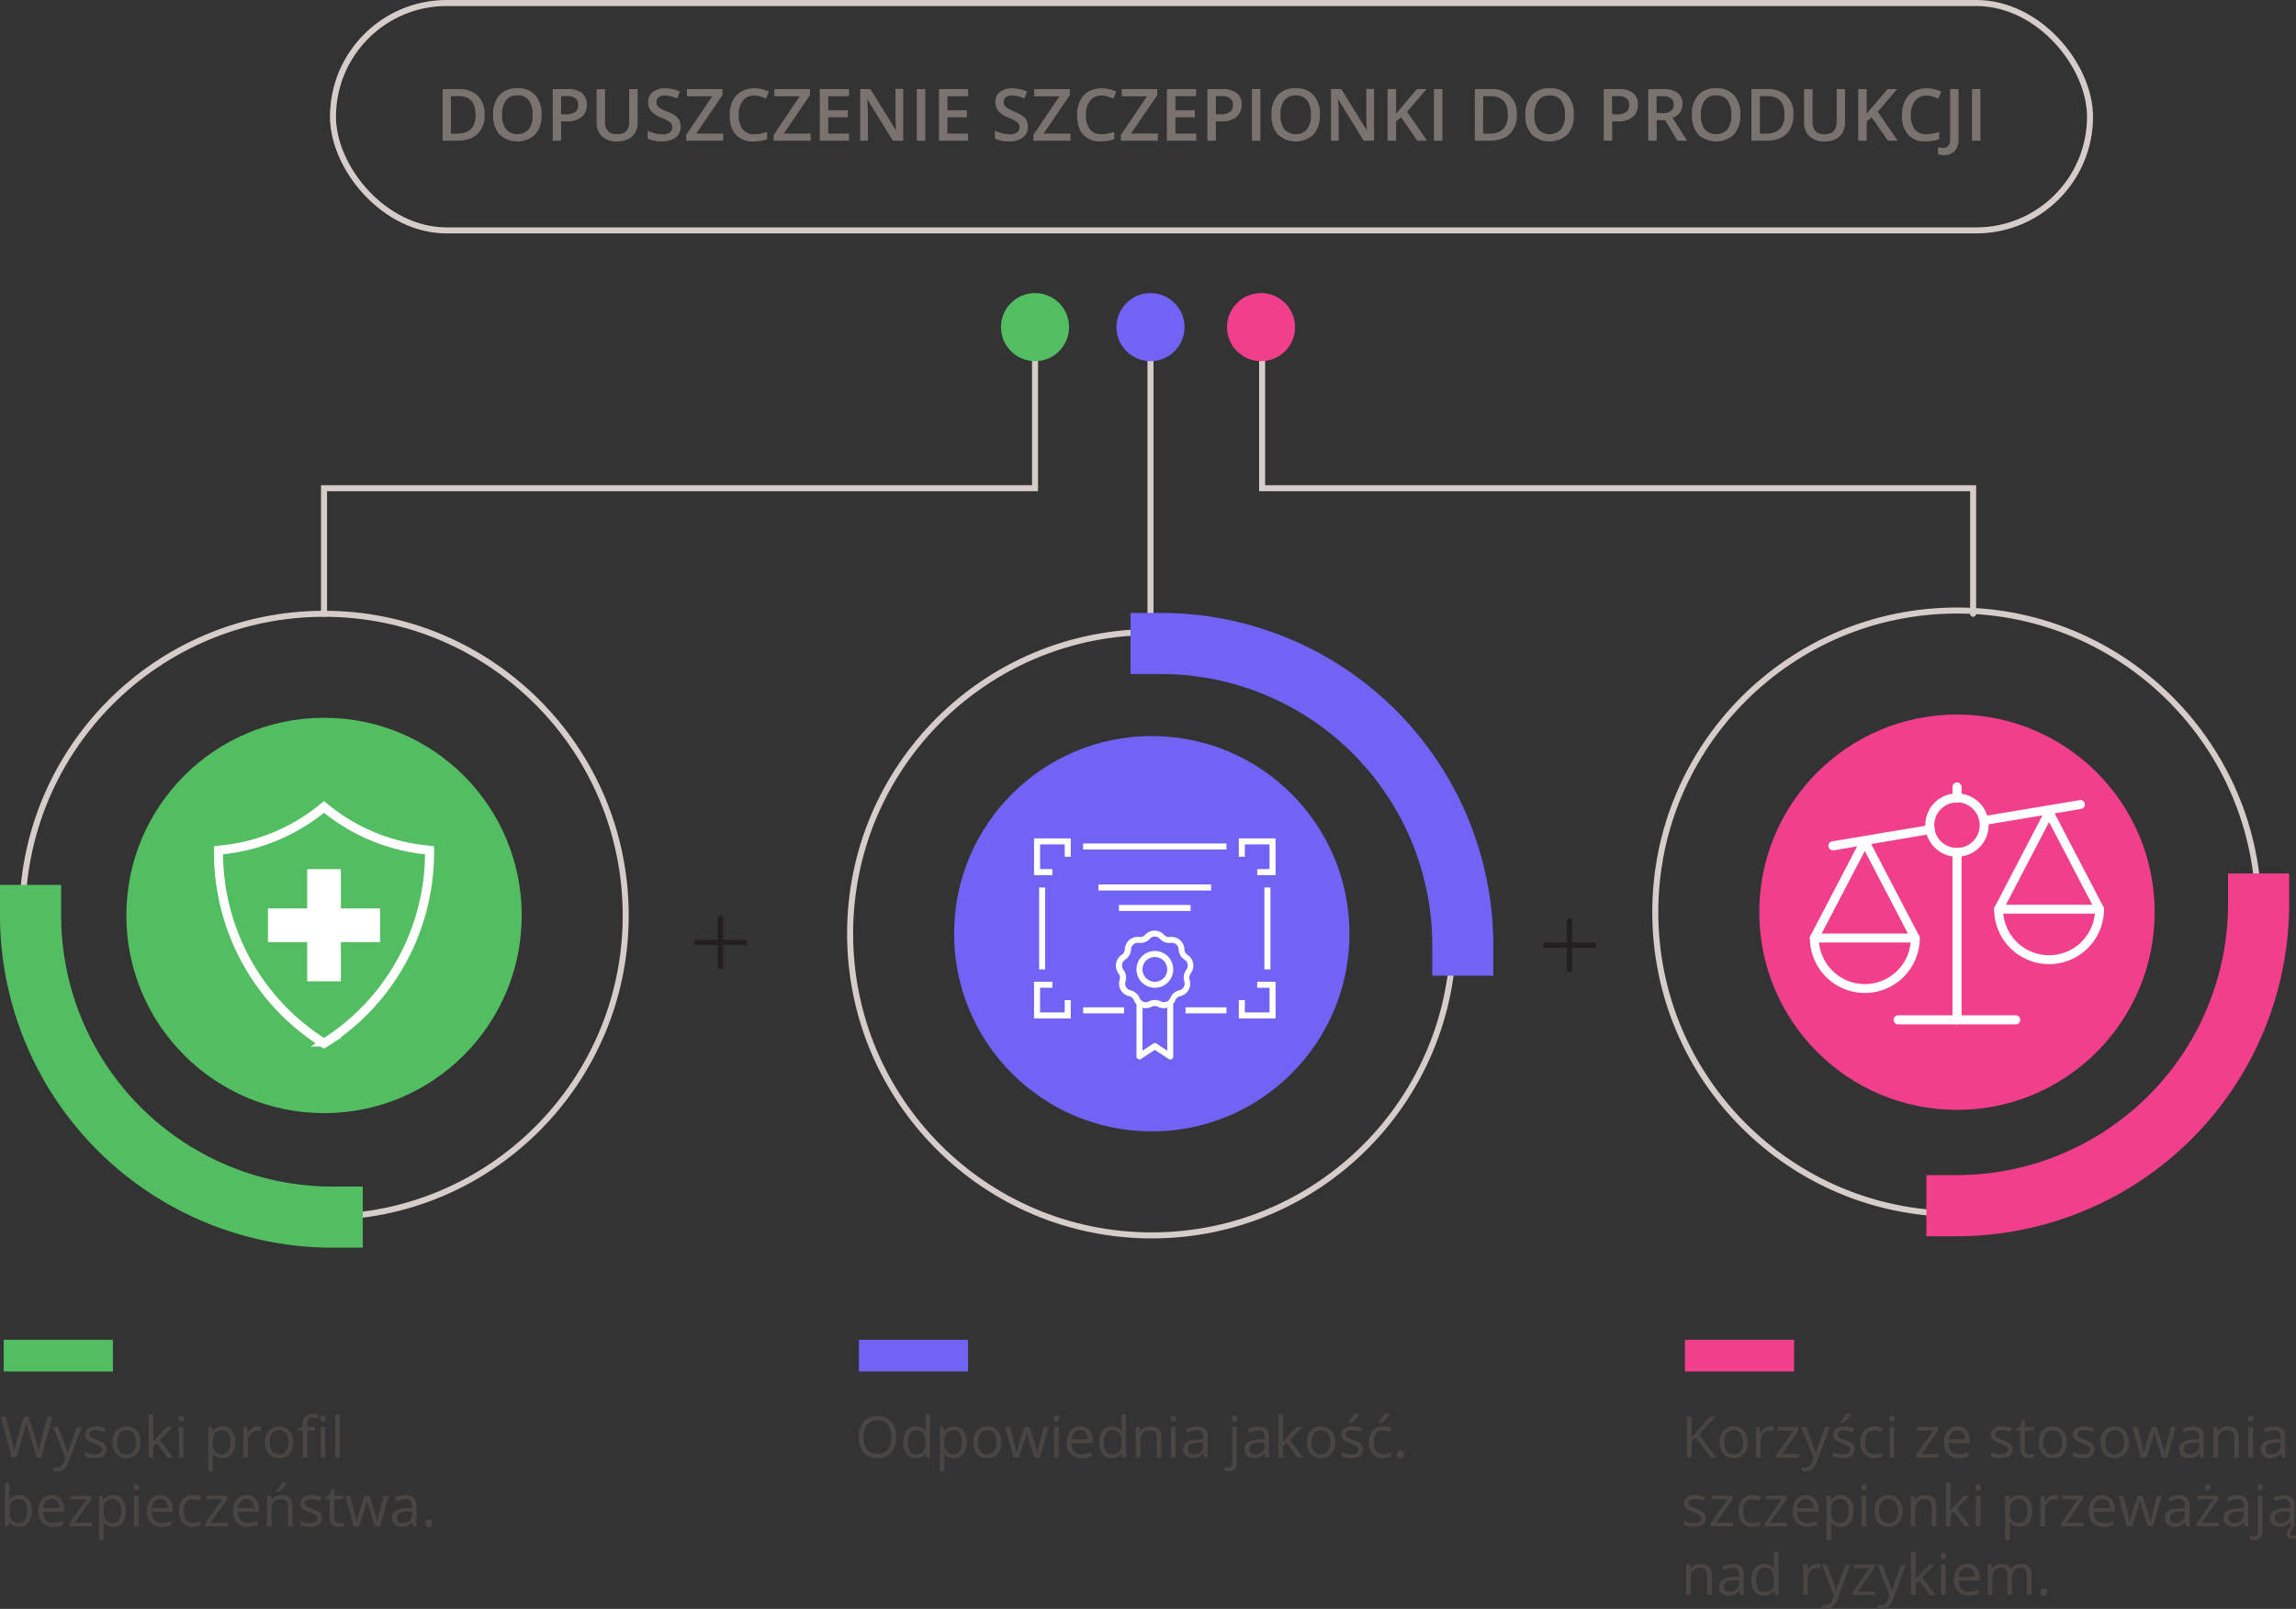 <svg xmlns="http://www.w3.org/2000/svg" width="761.45" height="533.58" viewBox="0 0 761.45 533.58"><rect x="0" y="0" width="761.45" height="533.58" fill="#333333" stroke="none"/><title>choroby-safety</title><g id="Warstwa_2" data-name="Warstwa 2"><g id="Warstwa_1-2" data-name="Warstwa 1"><path d="M160.72,37.94a8.55,8.55,0,0,1-2.36,6.49q-2.36,2.24-6.78,2.24h-4.8V29.54h5.3a8.73,8.73,0,0,1,6.36,2.2A8.23,8.23,0,0,1,160.72,37.94Zm-3,.1c0-4.11-1.91-6.16-5.75-6.16h-2.43V44.32h2Q157.76,44.32,157.76,38Z" style="fill:#7a726e"/><path d="M179.61,38.08a9.41,9.41,0,0,1-2.09,6.51,8.79,8.79,0,0,1-11.89,0,9.44,9.44,0,0,1-2.08-6.54,9.28,9.28,0,0,1,2.1-6.52,7.71,7.71,0,0,1,6-2.27,7.54,7.54,0,0,1,5.9,2.31A9.37,9.37,0,0,1,179.61,38.08Zm-13.08,0a7.69,7.69,0,0,0,1.28,4.8,5.19,5.19,0,0,0,7.55,0,7.68,7.68,0,0,0,1.27-4.82,7.72,7.72,0,0,0-1.26-4.78,4.46,4.46,0,0,0-3.75-1.63,4.58,4.58,0,0,0-3.81,1.63A7.65,7.65,0,0,0,166.53,38.08Z" style="fill:#7a726e"/><path d="M194.63,34.72a5,5,0,0,1-1.76,4.11,7.7,7.7,0,0,1-5,1.43h-1.78v6.41h-2.8V29.54h4.93A7.48,7.48,0,0,1,193,30.85,4.72,4.72,0,0,1,194.63,34.72Zm-8.54,3.19h1.49a5.33,5.33,0,0,0,3.16-.75,2.74,2.74,0,0,0,1-2.35,2.66,2.66,0,0,0-.9-2.2,4.51,4.51,0,0,0-2.82-.73h-1.94Z" style="fill:#7a726e"/><path d="M211.48,29.54V40.63a6.61,6.61,0,0,1-.81,3.32,5.39,5.39,0,0,1-2.36,2.19,8.16,8.16,0,0,1-3.68.77,6.92,6.92,0,0,1-5-1.69,6.11,6.11,0,0,1-1.77-4.64v-11h2.81V40.38a4.32,4.32,0,0,0,1,3.13,4,4,0,0,0,3,1q4,0,4-4.16V29.54Z" style="fill:#7a726e"/><path d="M225.75,42a4.34,4.34,0,0,1-1.66,3.59,7.23,7.23,0,0,1-4.56,1.3,10.72,10.72,0,0,1-4.75-.91V43.36a13.29,13.29,0,0,0,2.49.86,10.58,10.58,0,0,0,2.45.32,3.94,3.94,0,0,0,2.46-.63,2.2,2.2,0,0,0,.06-3.33,10.7,10.7,0,0,0-3-1.58,8,8,0,0,1-3.3-2.17,4.59,4.59,0,0,1-1-2.93,4.1,4.1,0,0,1,1.52-3.38,6.31,6.31,0,0,1,4.09-1.23,12,12,0,0,1,4.9,1.08l-.89,2.29a10.77,10.77,0,0,0-4.08-1,3.07,3.07,0,0,0-2.06.59,1.93,1.93,0,0,0-.71,1.56A2.24,2.24,0,0,0,218,35a2.87,2.87,0,0,0,.93.9A15.63,15.63,0,0,0,221.28,37a13.21,13.21,0,0,1,2.77,1.47A4.4,4.4,0,0,1,225.34,40,4.7,4.7,0,0,1,225.75,42Z" style="fill:#7a726e"/><path d="M239.83,46.67H227.57V44.73l8.64-12.79h-8.4v-2.4H239.6v2l-8.68,12.76h8.91Z" style="fill:#7a726e"/><path d="M250.16,31.7a4.62,4.62,0,0,0-3.8,1.71A7.31,7.31,0,0,0,245,38.13a7.35,7.35,0,0,0,1.33,4.77,4.69,4.69,0,0,0,3.85,1.62,10.31,10.31,0,0,0,2.1-.22c.68-.15,1.39-.33,2.13-.56v2.41a13.07,13.07,0,0,1-4.57.76A7.3,7.3,0,0,1,244,44.63c-1.35-1.52-2-3.7-2-6.52a10.58,10.58,0,0,1,1-4.68,7,7,0,0,1,2.83-3.07,8.58,8.58,0,0,1,4.35-1.07A10.7,10.7,0,0,1,255,30.4l-1,2.33a13.39,13.39,0,0,0-1.83-.72A6.53,6.53,0,0,0,250.16,31.7Z" style="fill:#7a726e"/><path d="M268.85,46.67H256.59V44.73l8.64-12.79h-8.41v-2.4h11.79v2l-8.67,12.76h8.91Z" style="fill:#7a726e"/><path d="M281.57,46.67h-9.69V29.54h9.69v2.37h-6.89v4.66h6.46v2.34h-6.46v5.38h6.89Z" style="fill:#7a726e"/><path d="M299.55,46.67h-3.43L287.69,33h-.09l.06.76c.1,1.45.16,2.78.16,4v8.9h-2.54V29.54h3.39l8.41,13.58h.07c0-.18,0-.83-.1-2s-.07-2-.07-2.64v-9h2.57Z" style="fill:#7a726e"/><path d="M304.07,46.67V29.54h2.8V46.67Z" style="fill:#7a726e"/><path d="M321.09,46.67H311.4V29.54h9.69v2.37H314.2v4.66h6.46v2.34H314.2v5.38h6.89Z" style="fill:#7a726e"/><path d="M340.91,42a4.34,4.34,0,0,1-1.66,3.59,7.23,7.23,0,0,1-4.56,1.3,10.72,10.72,0,0,1-4.75-.91V43.36a13.29,13.29,0,0,0,2.49.86,10.58,10.58,0,0,0,2.45.32,3.94,3.94,0,0,0,2.46-.63,2.2,2.2,0,0,0,.06-3.33,10.7,10.7,0,0,0-3-1.58,8,8,0,0,1-3.3-2.17,4.59,4.59,0,0,1-1-2.93,4.1,4.1,0,0,1,1.52-3.38,6.31,6.31,0,0,1,4.09-1.23,12,12,0,0,1,4.9,1.08l-.89,2.29a10.77,10.77,0,0,0-4.08-1,3.09,3.09,0,0,0-2.06.59,1.93,1.93,0,0,0-.71,1.56,2.24,2.24,0,0,0,.28,1.14,2.87,2.87,0,0,0,.93.9A15.63,15.63,0,0,0,336.44,37a13.21,13.21,0,0,1,2.77,1.47A4.4,4.4,0,0,1,340.5,40,4.7,4.7,0,0,1,340.91,42Z" style="fill:#7a726e"/><path d="M355,46.67H342.73V44.73l8.64-12.79H343v-2.4h11.79v2l-8.67,12.76H355Z" style="fill:#7a726e"/><path d="M365.32,31.7a4.62,4.62,0,0,0-3.8,1.71,7.31,7.31,0,0,0-1.38,4.72,7.35,7.35,0,0,0,1.33,4.77,4.69,4.69,0,0,0,3.85,1.62,10.31,10.31,0,0,0,2.1-.22c.68-.15,1.39-.33,2.13-.56v2.41a13.07,13.07,0,0,1-4.57.76,7.3,7.3,0,0,1-5.78-2.28c-1.35-1.52-2-3.7-2-6.52a10.58,10.58,0,0,1,1-4.68A7,7,0,0,1,361,30.36a8.58,8.58,0,0,1,4.35-1.07,10.7,10.7,0,0,1,4.85,1.11l-1,2.33a13.39,13.39,0,0,0-1.83-.72A6.53,6.53,0,0,0,365.32,31.7Z" style="fill:#7a726e"/><path d="M384,46.67H371.75V44.73l8.64-12.79H372v-2.4h11.79v2L375.1,44.27H384Z" style="fill:#7a726e"/><path d="M396.73,46.67H387V29.54h9.69v2.37h-6.89v4.66h6.46v2.34h-6.46v5.38h6.89Z" style="fill:#7a726e"/><path d="M411.78,34.72A5,5,0,0,1,410,38.83a7.7,7.7,0,0,1-5,1.43h-1.78v6.41h-2.8V29.54h4.93a7.5,7.5,0,0,1,4.81,1.31A4.72,4.72,0,0,1,411.78,34.72Zm-8.54,3.19h1.49a5.33,5.33,0,0,0,3.16-.75,2.74,2.74,0,0,0,1-2.35,2.66,2.66,0,0,0-.9-2.2,4.51,4.51,0,0,0-2.82-.73h-1.94Z" style="fill:#7a726e"/><path d="M415.2,46.67V29.54H418V46.67Z" style="fill:#7a726e"/><path d="M437.74,38.08a9.41,9.41,0,0,1-2.09,6.51,8.79,8.79,0,0,1-11.89,0,9.44,9.44,0,0,1-2.08-6.54,9.32,9.32,0,0,1,2.09-6.52,7.75,7.75,0,0,1,6-2.27,7.54,7.54,0,0,1,5.9,2.31A9.37,9.37,0,0,1,437.74,38.08Zm-13.08,0a7.69,7.69,0,0,0,1.28,4.8,5.19,5.19,0,0,0,7.55,0,7.68,7.68,0,0,0,1.27-4.82,7.72,7.72,0,0,0-1.26-4.78,4.46,4.46,0,0,0-3.75-1.63,4.58,4.58,0,0,0-3.81,1.63A7.65,7.65,0,0,0,424.66,38.08Z" style="fill:#7a726e"/><path d="M455.69,46.67h-3.43L443.83,33h-.09l.06.76c.11,1.45.16,2.78.16,4v8.9h-2.54V29.54h3.4l8.4,13.58h.07c0-.18-.05-.83-.09-2s-.08-2-.08-2.64v-9h2.57Z" style="fill:#7a726e"/><path d="M473.29,46.67h-3.24l-5.38-7.76L463,40.26v6.41h-2.81V29.54H463v8.18c.76-.94,1.52-1.84,2.28-2.71l4.63-5.47h3.19q-4.5,5.28-6.44,7.51Z" style="fill:#7a726e"/><path d="M475.55,46.67V29.54h2.81V46.67Z" style="fill:#7a726e"/><path d="M503.05,37.94a8.55,8.55,0,0,1-2.36,6.49q-2.35,2.24-6.78,2.24h-4.8V29.54h5.3a8.73,8.73,0,0,1,6.36,2.2A8.23,8.23,0,0,1,503.05,37.94Zm-3,.1c0-4.11-1.91-6.16-5.75-6.16h-2.43V44.32h2Q500.09,44.32,500.09,38Z" style="fill:#7a726e"/><path d="M521.94,38.08a9.41,9.41,0,0,1-2.09,6.51,8.79,8.79,0,0,1-11.89,0,9.44,9.44,0,0,1-2.08-6.54A9.32,9.32,0,0,1,508,31.54a7.75,7.75,0,0,1,6-2.27,7.54,7.54,0,0,1,5.9,2.31A9.37,9.37,0,0,1,521.94,38.08Zm-13.08,0a7.63,7.63,0,0,0,1.28,4.8,5.19,5.19,0,0,0,7.55,0A7.68,7.68,0,0,0,519,38.08a7.72,7.72,0,0,0-1.26-4.78A4.46,4.46,0,0,0,514,31.67a4.58,4.58,0,0,0-3.81,1.63A7.65,7.65,0,0,0,508.86,38.08Z" style="fill:#7a726e"/><path d="M543.2,34.72a5,5,0,0,1-1.76,4.11,7.71,7.71,0,0,1-5,1.43h-1.78v6.41h-2.8V29.54h4.93a7.51,7.51,0,0,1,4.82,1.31A4.75,4.75,0,0,1,543.2,34.72Zm-8.55,3.19h1.49a5.31,5.31,0,0,0,3.16-.75,2.71,2.71,0,0,0,1-2.35,2.66,2.66,0,0,0-.9-2.2,4.48,4.48,0,0,0-2.81-.73h-2Z" style="fill:#7a726e"/><path d="M549.42,39.83v6.84h-2.8V29.54h4.84a8,8,0,0,1,4.91,1.24A4.47,4.47,0,0,1,558,34.53q0,3.19-3.33,4.56l4.84,7.58h-3.19l-4.1-6.84Zm0-2.32h1.94a4.42,4.42,0,0,0,2.84-.73,2.64,2.64,0,0,0,.88-2.15,2.33,2.33,0,0,0-1-2.09,5.23,5.23,0,0,0-2.86-.63h-1.85Z" style="fill:#7a726e"/><path d="M577.17,38.08a9.41,9.41,0,0,1-2.09,6.51,8.79,8.79,0,0,1-11.89,0,9.44,9.44,0,0,1-2.08-6.54,9.32,9.32,0,0,1,2.09-6.52,7.75,7.75,0,0,1,6-2.27,7.54,7.54,0,0,1,5.9,2.31A9.37,9.37,0,0,1,577.17,38.08Zm-13.08,0a7.69,7.69,0,0,0,1.28,4.8,5.19,5.19,0,0,0,7.55,0,7.68,7.68,0,0,0,1.27-4.82,7.72,7.72,0,0,0-1.26-4.78,4.46,4.46,0,0,0-3.75-1.63,4.58,4.58,0,0,0-3.81,1.63A7.65,7.65,0,0,0,564.09,38.08Z" style="fill:#7a726e"/><path d="M594.78,37.94q0,4.25-2.35,6.49c-1.57,1.49-3.84,2.24-6.79,2.24h-4.79V29.54h5.29a8.78,8.78,0,0,1,6.37,2.2A8.26,8.26,0,0,1,594.78,37.94Zm-2.95.1q0-6.16-5.76-6.16h-2.42V44.32h2Q591.84,44.32,591.83,38Z" style="fill:#7a726e"/><path d="M611.89,29.54V40.63a6.61,6.61,0,0,1-.81,3.32,5.44,5.44,0,0,1-2.36,2.19,8.24,8.24,0,0,1-3.69.77,6.91,6.91,0,0,1-4.95-1.69,6.11,6.11,0,0,1-1.77-4.64v-11h2.81V40.38a4.32,4.32,0,0,0,1,3.13,4,4,0,0,0,3,1q4,0,4-4.16V29.54Z" style="fill:#7a726e"/><path d="M629.35,46.67h-3.24l-5.38-7.76-1.66,1.35v6.41h-2.8V29.54h2.8v8.18c.77-.94,1.53-1.84,2.29-2.71L626,29.54h3.19q-4.5,5.28-6.44,7.51Z" style="fill:#7a726e"/><path d="M638.9,31.7a4.6,4.6,0,0,0-3.79,1.71,7.25,7.25,0,0,0-1.39,4.72,7.41,7.41,0,0,0,1.33,4.77,4.7,4.7,0,0,0,3.85,1.62A10.41,10.41,0,0,0,641,44.3c.68-.15,1.39-.33,2.12-.56v2.41a13,13,0,0,1-4.57.76,7.32,7.32,0,0,1-5.78-2.28,9.56,9.56,0,0,1-2-6.52,10.58,10.58,0,0,1,1-4.68,6.91,6.91,0,0,1,2.83-3.07,8.55,8.55,0,0,1,4.35-1.07,10.73,10.73,0,0,1,4.85,1.11l-1,2.33a13.39,13.39,0,0,0-1.83-.72A6.59,6.59,0,0,0,638.9,31.7Z" style="fill:#7a726e"/><path d="M644.66,51.45a5.41,5.41,0,0,1-1.93-.29V48.81a7.42,7.42,0,0,0,1.72.24c1.53,0,2.29-1,2.29-2.9V29.54h2.81V46.05a5.8,5.8,0,0,1-1.24,4A4.65,4.65,0,0,1,644.66,51.45Z" style="fill:#7a726e"/><path d="M654,46.67V29.54h2.8V46.67Z" style="fill:#7a726e"/><rect x="110.43" y="1" width="582.71" height="75.41" rx="37.71" ry="37.71" style="fill:none;stroke:#d6ccc9;stroke-linecap:round;stroke-miterlimit:10;stroke-width:2px"/><line x1="381.55" y1="119.78" x2="381.55" y2="209.62" style="fill:none;stroke:#d6ccc9;stroke-linecap:round;stroke-miterlimit:10;stroke-width:2px"/><circle cx="107.46" cy="303.61" r="100.05" style="fill:none;stroke:#d6ccc9;stroke-linecap:round;stroke-miterlimit:10;stroke-width:2px"/><path d="M0,303.61V293.48H20.27v10.13a90,90,0,0,0,89.91,89.91h10.14v20.27H110.18A110.3,110.3,0,0,1,0,303.61Z" style="fill:#52be61"/><circle cx="107.46" cy="303.61" r="65.56" style="fill:#52be61"/><path id="Shield" d="M141.32,281.86a62.76,62.76,0,0,1-33.06-13.6l-.8-.64-.79.64a62.84,62.84,0,0,1-33.07,13.6l-1.14.12v1.15a75.72,75.72,0,0,0,1.45,14.22,74.53,74.53,0,0,0,32.87,48.23l.68.44.69-.44a74.8,74.8,0,0,0,34.31-62.45V282Z" style="fill:none;stroke:#fff;stroke-linecap:round;stroke-miterlimit:10;stroke-width:3px"/><path id="Cross" d="M113.05,301.26v-13H101.87v13h-13v11.19h13v13h11.18v-13h13V301.26Z" style="fill:#fff"/><circle cx="381.98" cy="309.67" r="100.05" style="fill:none;stroke:#d6ccc9;stroke-linecap:round;stroke-miterlimit:10;stroke-width:2px"/><path d="M495.25,313.45v10.14H475V313.45a90,90,0,0,0-89.91-89.91H374.93V203.27h10.14A110.3,110.3,0,0,1,495.25,313.45Z" style="fill:#7163f3"/><circle cx="381.98" cy="309.67" r="65.56" style="fill:#7163f3"/><polygon points="349.02 290.23 342.93 290.23 342.93 278.05 355.11 278.05 355.11 284.14 353.11 284.14 353.11 280.05 344.93 280.05 344.93 288.23 349.02 288.23 349.02 290.23" style="fill:#fff"/><polygon points="423.03 290.23 416.94 290.23 416.94 288.23 421.03 288.23 421.03 280.05 412.84 280.05 412.84 284.14 410.84 284.14 410.84 278.05 423.03 278.05 423.03 290.23" style="fill:#fff"/><rect x="359.21" y="279.74" width="47.54" height="2" style="fill:#fff"/><polygon points="355.11 337.77 342.93 337.77 342.93 325.59 349.02 325.59 349.02 327.59 344.93 327.59 344.93 335.77 353.11 335.77 353.11 331.68 355.11 331.68 355.11 337.77" style="fill:#fff"/><polygon points="423.03 337.77 410.84 337.77 410.84 331.68 412.84 331.68 412.84 335.77 421.03 335.77 421.03 327.59 416.94 327.59 416.94 325.59 423.03 325.59 423.03 337.77" style="fill:#fff"/><rect x="359.21" y="334.08" width="13.58" height="2" style="fill:#fff"/><rect x="393.17" y="334.08" width="13.58" height="2" style="fill:#fff"/><rect x="344.62" y="294.33" width="2" height="27.17" style="fill:#fff"/><rect x="419.33" y="294.33" width="2" height="27.17" style="fill:#fff"/><path d="M388.07,351.36a1,1,0,0,1-.55-.17l-4.54-3-4.54,3a1,1,0,0,1-1,.05,1,1,0,0,1-.53-.88v-17a1,1,0,0,1,2,0v15.11l3.54-2.36a1,1,0,0,1,1.11,0l3.54,2.36V333.38a1,1,0,0,1,2,0v17a1,1,0,0,1-.53.88A1,1,0,0,1,388.07,351.36Z" style="fill:#fff"/><rect x="364.3" y="293.33" width="37.35" height="2" style="fill:#fff"/><rect x="371.09" y="300.12" width="23.77" height="2" style="fill:#fff"/><path d="M386,334.38a4.29,4.29,0,0,1-2-.49,2.21,2.21,0,0,0-2.06,0,4.23,4.23,0,0,1-3.41.23,4.28,4.28,0,0,1-2.49-2.39,2.25,2.25,0,0,0-1.59-1.35,4.29,4.29,0,0,1-2.75-2,4.36,4.36,0,0,1-.39-3.44,2.31,2.31,0,0,0-.36-2.09,4.31,4.31,0,0,1,1.08-6.21,2.28,2.28,0,0,0,1-1.83,4.31,4.31,0,0,1,1.53-3.11,4.22,4.22,0,0,1,3.27-.95,2.23,2.23,0,0,0,1.94-.72,4.28,4.28,0,0,1,3.14-1.39h0a4.28,4.28,0,0,1,3.14,1.39h0a2.2,2.2,0,0,0,1.94.72,4.22,4.22,0,0,1,3.27.95,4.34,4.34,0,0,1,1.54,3.11,2.28,2.28,0,0,0,1,1.83,4.3,4.3,0,0,1,1.09,6.21,2.34,2.34,0,0,0-.36,2.09,4.31,4.31,0,0,1-.38,3.44,4.24,4.24,0,0,1-2.75,2,2.27,2.27,0,0,0-1.59,1.35,4.26,4.26,0,0,1-2.48,2.39A4.17,4.17,0,0,1,386,334.38Zm-3-2.74a4.24,4.24,0,0,1,2,.48,2.18,2.18,0,0,0,1.8.12,2.22,2.22,0,0,0,1.31-1.27,4.24,4.24,0,0,1,3-2.54,2.23,2.23,0,0,0,1.45-1.08,2.3,2.3,0,0,0,.2-1.85,4.31,4.31,0,0,1,.68-3.88,2.32,2.32,0,0,0,.43-1.8,2.29,2.29,0,0,0-1-1.53,4.28,4.28,0,0,1-2-3.42,2.29,2.29,0,0,0-.82-1.67,2.26,2.26,0,0,0-1.72-.5,4.23,4.23,0,0,1-3.69-1.35,2.22,2.22,0,0,0-1.66-.74h0a2.18,2.18,0,0,0-1.65.74,4.24,4.24,0,0,1-3.69,1.35,2.22,2.22,0,0,0-1.72.5,2.29,2.29,0,0,0-.82,1.67,4.3,4.3,0,0,1-1.95,3.42,2.26,2.26,0,0,0-1,1.53,2.32,2.32,0,0,0,.43,1.8,4.28,4.28,0,0,1,.68,3.88,2.31,2.31,0,0,0,.21,1.85,2.23,2.23,0,0,0,1.46,1.08,4.25,4.25,0,0,1,3,2.54,2.23,2.23,0,0,0,1.32,1.27,2.15,2.15,0,0,0,1.79-.12A4.28,4.28,0,0,1,383,331.64Z" style="fill:#fff"/><path d="M383,327.59a6.1,6.1,0,1,1,6.1-6.1A6.1,6.1,0,0,1,383,327.59Zm0-10.19a4.1,4.1,0,1,0,4.1,4.09A4.1,4.1,0,0,0,383,317.4Z" style="fill:#fff"/><circle cx="649.01" cy="302.53" r="100.05" style="fill:none;stroke:#d6ccc9;stroke-linecap:round;stroke-miterlimit:10;stroke-width:2px"/><path d="M649,410H638.87V389.72H649a90,90,0,0,0,89.91-89.91V289.67h20.27v10.14A110.3,110.3,0,0,1,649,410Z" style="fill:#f13f8b"/><circle cx="649.01" cy="302.53" r="65.56" style="fill:#f13f8b"/><path d="M658.08,273.61a1.47,1.47,0,0,1-.24-2.93l32-5.34a1.48,1.48,0,0,1,.49,2.91l-32,5.34a1.14,1.14,0,0,1-.25,0Z" style="fill:#fff"/><path d="M608,282a1.49,1.49,0,0,1-.25-3l32.21-5.37a1.46,1.46,0,0,1,1.7,1.22,1.48,1.48,0,0,1-1.21,1.7L608.22,282l-.24,0Z" style="fill:#fff"/><path d="M679.56,319.76a18.24,18.24,0,0,1-18.22-18.23,1.48,1.48,0,0,1,1.48-1.47H696.3a1.47,1.47,0,0,1,1.48,1.47,18.25,18.25,0,0,1-18.22,18.23ZM664.37,303a15.26,15.26,0,0,0,30.38,0Z" style="fill:#fff"/><path d="M662.82,303a1.36,1.36,0,0,1-.68-.18,1.47,1.47,0,0,1-.62-2l16.72-32.08a1.56,1.56,0,0,1,2.63,0l16.74,32.08a1.48,1.48,0,0,1-.62,2,1.5,1.5,0,0,1-2-.63l-15.42-29.55-15.43,29.55a1.5,1.5,0,0,1-1.31.81Z" style="fill:#fff"/><path d="M618.45,329.32a18.23,18.23,0,0,1-18.21-18.22,1.49,1.49,0,0,1,1.48-1.49h33.47a1.49,1.49,0,0,1,1.49,1.49,18.25,18.25,0,0,1-18.23,18.22Zm-15.18-16.75a15.26,15.26,0,0,0,30.38,0Z" style="fill:#fff"/><path d="M635.19,312.57a1.49,1.49,0,0,1-1.31-.79l-15.43-29.56L603,311.78a1.47,1.47,0,0,1-2.61-1.37l16.74-32.07a1.53,1.53,0,0,1,2.61,0l16.74,32.07a1.48,1.48,0,0,1-1.31,2.16Z" style="fill:#fff"/><path d="M649,284.14a10.5,10.5,0,1,1,10.51-10.5A10.52,10.52,0,0,1,649,284.14Zm0-18a7.54,7.54,0,1,0,7.55,7.55A7.55,7.55,0,0,0,649,266.1Z" style="fill:#fff"/><path d="M649,339.72a1.48,1.48,0,0,1-1.47-1.49V282.66a1.48,1.48,0,1,1,3,0v55.57a1.49,1.49,0,0,1-1.49,1.49Z" style="fill:#fff"/><path d="M649,266.1a1.47,1.47,0,0,1-1.47-1.47V261a1.48,1.48,0,0,1,3,0v3.59A1.47,1.47,0,0,1,649,266.1Z" style="fill:#fff"/><path d="M668.5,339.72h-39a1.48,1.48,0,1,1,0-3h39a1.48,1.48,0,1,1,0,3Z" style="fill:#fff"/><polyline points="343.26 119.78 343.26 161.91 107.46 161.91 107.46 203.56" style="fill:none;stroke:#d6ccc9;stroke-linecap:round;stroke-miterlimit:10;stroke-width:2px"/><polyline points="418.57 119.78 418.57 161.91 654.37 161.91 654.37 203.56" style="fill:none;stroke:#d6ccc9;stroke-linecap:round;stroke-miterlimit:10;stroke-width:2px"/><circle cx="343.26" cy="108.49" r="11.29" style="fill:#52be61"/><circle cx="381.55" cy="108.49" r="11.29" style="fill:#7163f3"/><circle cx="418.21" cy="108.49" r="11.29" style="fill:#f13f8b"/><rect x="230.23" y="311.7" width="17.51" height="1.75" style="fill:#231f20"/><rect x="238.11" y="303.82" width="1.75" height="17.51" style="fill:#231f20"/><rect x="511.78" y="312.57" width="17.51" height="1.75" style="fill:#231f20"/><rect x="519.66" y="304.69" width="1.75" height="17.51" style="fill:#231f20"/><path d="M13.7,483.42H12.14l-2.73-9.08c-.13-.41-.28-.91-.44-1.53a10,10,0,0,1-.25-1.1,19.5,19.5,0,0,1-.65,2.68l-2.65,9H3.86L.25,469.85H1.92l2.14,8.38a29.2,29.2,0,0,1,.65,3.19,23.45,23.45,0,0,1,.75-3.32l2.43-8.25H9.56l2.55,8.33a27.87,27.87,0,0,1,.75,3.24,28.68,28.68,0,0,1,.67-3.21l2.13-8.36h1.67Z" style="fill:#494543"/><path d="M17.61,473.25h1.65l2.23,5.8a23.7,23.7,0,0,1,.91,2.87h.07q.12-.48.51-1.62t2.51-7.05h1.66l-4.37,11.58a5.84,5.84,0,0,1-1.52,2.43,3.23,3.23,0,0,1-2.13.72,6.5,6.5,0,0,1-1.39-.15v-1.24a5,5,0,0,0,1.14.11,2.34,2.34,0,0,0,2.26-1.78l.57-1.45Z" style="fill:#494543"/><path d="M35.36,480.65a2.55,2.55,0,0,1-1.06,2.18,5,5,0,0,1-3,.77,6.38,6.38,0,0,1-3.15-.64v-1.42a7.7,7.7,0,0,0,1.57.58,6.67,6.67,0,0,0,1.62.21,3.73,3.73,0,0,0,1.85-.38,1.33,1.33,0,0,0,.14-2.19,8.65,8.65,0,0,0-2-1,10.9,10.9,0,0,1-2-.92,2.63,2.63,0,0,1-.89-.9,2.36,2.36,0,0,1-.29-1.19,2.28,2.28,0,0,1,1-2,4.77,4.77,0,0,1,2.77-.72,8.17,8.17,0,0,1,3.21.67L34.6,475a7.28,7.28,0,0,0-2.78-.64,3.16,3.16,0,0,0-1.65.35,1.06,1.06,0,0,0-.56.94,1.14,1.14,0,0,0,.21.7,2.29,2.29,0,0,0,.67.55,16.39,16.39,0,0,0,1.79.75A6.59,6.59,0,0,1,34.72,479,2.34,2.34,0,0,1,35.36,480.65Z" style="fill:#494543"/><path d="M46.64,478.33a5.59,5.59,0,0,1-1.26,3.88,4.39,4.39,0,0,1-3.46,1.39A4.58,4.58,0,0,1,39.5,483a4.16,4.16,0,0,1-1.63-1.83,6.45,6.45,0,0,1-.57-2.8,5.62,5.62,0,0,1,1.24-3.88A4.42,4.42,0,0,1,42,473.06a4.33,4.33,0,0,1,3.39,1.42A5.6,5.6,0,0,1,46.64,478.33Zm-7.75,0a4.81,4.81,0,0,0,.78,3,2.67,2.67,0,0,0,2.29,1,2.71,2.71,0,0,0,2.3-1,4.82,4.82,0,0,0,.78-3,4.74,4.74,0,0,0-.78-2.95,2.77,2.77,0,0,0-2.32-1,2.69,2.69,0,0,0-2.28,1A4.78,4.78,0,0,0,38.89,478.33Z" style="fill:#494543"/><path d="M50.86,478.21c.27-.37.67-.87,1.21-1.48l3.29-3.48h1.83l-4.12,4.33,4.4,5.84H55.61L52,478.61l-1.16,1v3.81H49.34V469h1.52v7.66c0,.34,0,.86-.07,1.57Z" style="fill:#494543"/><path d="M59.18,470.5a1,1,0,0,1,.26-.78.92.92,0,0,1,.65-.24.89.89,0,0,1,.64.25,1,1,0,0,1,.27.77,1,1,0,0,1-.27.77,1,1,0,0,1-1.29,0A1.05,1.05,0,0,1,59.18,470.5Zm1.67,12.92H59.31V473.25h1.54Z" style="fill:#494543"/><path d="M73.78,483.6a4.47,4.47,0,0,1-1.81-.36,3.42,3.42,0,0,1-1.38-1.13h-.11a14.5,14.5,0,0,1,.11,1.69V488H69.05V473.25H70.3l.22,1.39h.07a3.62,3.62,0,0,1,1.38-1.2,4.18,4.18,0,0,1,1.81-.38,3.79,3.79,0,0,1,3.13,1.39,7.35,7.35,0,0,1,0,7.77A3.78,3.78,0,0,1,73.78,483.6Zm-.22-9.23a2.7,2.7,0,0,0-2.25.87,4.36,4.36,0,0,0-.72,2.74v.35a5,5,0,0,0,.72,3.06,2.69,2.69,0,0,0,2.29.92,2.37,2.37,0,0,0,2.06-1.06,5,5,0,0,0,.75-2.94,4.86,4.86,0,0,0-.75-2.92A2.46,2.46,0,0,0,73.56,474.37Z" style="fill:#494543"/><path d="M85.33,473.06a5.6,5.6,0,0,1,1.22.12l-.21,1.42a5.43,5.43,0,0,0-1.12-.13,2.71,2.71,0,0,0-2.11,1,3.67,3.67,0,0,0-.87,2.49v5.46H80.7V473.25H82l.17,1.88h.08a4.43,4.43,0,0,1,1.36-1.53A3.06,3.06,0,0,1,85.33,473.06Z" style="fill:#494543"/><path d="M97.23,478.33A5.59,5.59,0,0,1,96,482.21a4.39,4.39,0,0,1-3.46,1.39,4.58,4.58,0,0,1-2.42-.64,4.16,4.16,0,0,1-1.63-1.83,6.45,6.45,0,0,1-.58-2.8,5.62,5.62,0,0,1,1.25-3.88,4.42,4.42,0,0,1,3.45-1.39A4.33,4.33,0,0,1,96,474.48,5.6,5.6,0,0,1,97.23,478.33Zm-7.75,0a4.81,4.81,0,0,0,.78,3,2.67,2.67,0,0,0,2.29,1,2.71,2.71,0,0,0,2.3-1,4.82,4.82,0,0,0,.78-3,4.74,4.74,0,0,0-.78-2.95,2.77,2.77,0,0,0-2.32-1,2.69,2.69,0,0,0-2.28,1A4.78,4.78,0,0,0,89.48,478.33Z" style="fill:#494543"/><path d="M104.51,474.45h-2.59v9h-1.54v-9H98.56v-.7l1.82-.56v-.56q0-3.75,3.28-3.75a6.59,6.59,0,0,1,1.89.33l-.4,1.23a5.14,5.14,0,0,0-1.52-.29,1.5,1.5,0,0,0-1.29.58,3.24,3.24,0,0,0-.42,1.86v.66h2.59Zm1.73-3.95a1,1,0,0,1,.26-.78,1,1,0,0,1,1.29,0,1,1,0,0,1,.26.77,1,1,0,0,1-.26.77.91.91,0,0,1-.64.25.88.88,0,0,1-.65-.25A1,1,0,0,1,106.24,470.5Zm1.67,12.92h-1.54V473.25h1.54Z" style="fill:#494543"/><path d="M112.71,483.42h-1.54V469h1.54Z" style="fill:#494543"/><path d="M6.36,495.88a3.8,3.8,0,0,1,3.12,1.37,6,6,0,0,1,1.11,3.88A6.09,6.09,0,0,1,9.47,505a3.78,3.78,0,0,1-3.11,1.38A4.47,4.47,0,0,1,4.55,506a3.42,3.42,0,0,1-1.38-1.13H3.06l-.32,1.31H1.63V491.78H3.17v3.51c0,.79,0,1.49-.07,2.11h.07A3.67,3.67,0,0,1,6.36,495.88Zm-.22,1.29a2.66,2.66,0,0,0-2.27.91,6.93,6.93,0,0,0,0,6.11,2.69,2.69,0,0,0,2.29.92,2.35,2.35,0,0,0,2.11-1,5.26,5.26,0,0,0,.7-3,5,5,0,0,0-.7-3A2.46,2.46,0,0,0,6.14,497.17Z" style="fill:#494543"/><path d="M17.57,506.4A4.66,4.66,0,0,1,14,505a5.29,5.29,0,0,1-1.3-3.81,5.9,5.9,0,0,1,1.21-3.91,4,4,0,0,1,3.25-1.45,3.84,3.84,0,0,1,3,1.26,4.84,4.84,0,0,1,1.11,3.32v1h-7a4.09,4.09,0,0,0,.91,2.72,3.13,3.13,0,0,0,2.42.93,8.14,8.14,0,0,0,3.24-.69v1.38a8.32,8.32,0,0,1-1.54.5A8.88,8.88,0,0,1,17.57,506.4Zm-.42-9.25a2.53,2.53,0,0,0-1.95.8,3.74,3.74,0,0,0-.86,2.21h5.32a3.41,3.41,0,0,0-.65-2.23A2.28,2.28,0,0,0,17.15,497.15Z" style="fill:#494543"/><path d="M30.44,506.22H23.06v-1.05l5.55-7.92h-5.2v-1.2H30.3v1.2L24.83,505h5.61Z" style="fill:#494543"/><path d="M37.55,506.4a4.47,4.47,0,0,1-1.81-.36,3.42,3.42,0,0,1-1.38-1.13h-.11a12.59,12.59,0,0,1,.11,1.69v4.18H32.82V496.05h1.26l.21,1.39h.07a3.57,3.57,0,0,1,1.39-1.2,4.11,4.11,0,0,1,1.8-.38,3.79,3.79,0,0,1,3.13,1.39,7.35,7.35,0,0,1,0,7.77A3.78,3.78,0,0,1,37.55,506.4Zm-.22-9.23a2.7,2.7,0,0,0-2.25.87,4.43,4.43,0,0,0-.72,2.74v.35a5,5,0,0,0,.72,3.06,2.69,2.69,0,0,0,2.29.92,2.36,2.36,0,0,0,2.06-1.06,5,5,0,0,0,.75-2.94,4.86,4.86,0,0,0-.75-2.92A2.43,2.43,0,0,0,37.33,497.17Z" style="fill:#494543"/><path d="M44.34,493.3a1,1,0,0,1,.26-.78.92.92,0,0,1,.65-.25,1,1,0,0,1,.64.25,1.25,1.25,0,0,1,0,1.55.91.91,0,0,1-.64.25.88.88,0,0,1-.65-.25A1,1,0,0,1,44.34,493.3ZM46,506.22H44.47V496.05H46Z" style="fill:#494543"/><path d="M53.57,506.4A4.66,4.66,0,0,1,50,505a5.29,5.29,0,0,1-1.3-3.81,5.9,5.9,0,0,1,1.21-3.91,4,4,0,0,1,3.25-1.45,3.82,3.82,0,0,1,3,1.26,4.8,4.8,0,0,1,1.12,3.32v1h-7a4,4,0,0,0,.91,2.72,3.12,3.12,0,0,0,2.41.93,8.15,8.15,0,0,0,3.25-.69v1.38a8.32,8.32,0,0,1-1.54.5A8.88,8.88,0,0,1,53.57,506.4Zm-.42-9.25a2.5,2.5,0,0,0-1.95.8,3.67,3.67,0,0,0-.86,2.21h5.32a3.41,3.41,0,0,0-.65-2.23A2.3,2.3,0,0,0,53.15,497.15Z" style="fill:#494543"/><path d="M64,506.4A4.31,4.31,0,0,1,60.58,505a5.55,5.55,0,0,1-1.21-3.84,5.79,5.79,0,0,1,1.22-3.94,4.43,4.43,0,0,1,3.51-1.4,7.25,7.25,0,0,1,1.46.16,5,5,0,0,1,1.15.37l-.47,1.31a8.05,8.05,0,0,0-1.11-.34,5,5,0,0,0-1.07-.13q-3.11,0-3.1,3.95a4.68,4.68,0,0,0,.76,2.88,2.62,2.62,0,0,0,2.24,1,6.71,6.71,0,0,0,2.6-.55v1.37A5.56,5.56,0,0,1,64,506.4Z" style="fill:#494543"/><path d="M75.48,506.22H68.1v-1.05l5.55-7.92h-5.2v-1.2h6.89v1.2L69.87,505h5.61Z" style="fill:#494543"/><path d="M82.16,506.4A4.66,4.66,0,0,1,78.6,505a5.29,5.29,0,0,1-1.3-3.81,5.9,5.9,0,0,1,1.21-3.91,4,4,0,0,1,3.25-1.45,3.84,3.84,0,0,1,3,1.26,4.84,4.84,0,0,1,1.11,3.32v1h-7a4,4,0,0,0,.91,2.72,3.13,3.13,0,0,0,2.42.93,8.14,8.14,0,0,0,3.24-.69v1.38a8.32,8.32,0,0,1-1.54.5A8.88,8.88,0,0,1,82.16,506.4Zm-.42-9.25a2.52,2.52,0,0,0-1.95.8,3.67,3.67,0,0,0-.86,2.21h5.32a3.41,3.41,0,0,0-.65-2.23A2.28,2.28,0,0,0,81.74,497.15Z" style="fill:#494543"/><path d="M95.48,506.22v-6.58a2.66,2.66,0,0,0-.56-1.85,2.32,2.32,0,0,0-1.78-.62,2.89,2.89,0,0,0-2.33.87,4.29,4.29,0,0,0-.75,2.84v5.34H88.52V496.05h1.26l.25,1.39h.07a3.14,3.14,0,0,1,1.33-1.16,4.24,4.24,0,0,1,1.9-.42,3.85,3.85,0,0,1,2.76.89,3.78,3.78,0,0,1,.93,2.84v6.63Zm-3.82-11.75a14.87,14.87,0,0,0,1-1.39c.34-.54.61-1,.81-1.42H95.3v.2a13.53,13.53,0,0,1-1.21,1.48,14.4,14.4,0,0,1-1.4,1.37h-1Z" style="fill:#494543"/><path d="M106.74,503.44a2.55,2.55,0,0,1-1,2.19,5,5,0,0,1-3,.77,6.45,6.45,0,0,1-3.16-.64v-1.42a8,8,0,0,0,1.58.58,6.67,6.67,0,0,0,1.62.21,3.73,3.73,0,0,0,1.85-.38,1.29,1.29,0,0,0,.65-1.18,1.27,1.27,0,0,0-.51-1,8.27,8.27,0,0,0-2-1,10.9,10.9,0,0,1-2-.92,2.63,2.63,0,0,1-.89-.9,2.48,2.48,0,0,1,.72-3.16,4.7,4.7,0,0,1,2.77-.72,8.17,8.17,0,0,1,3.21.67l-.55,1.26a7.19,7.19,0,0,0-2.77-.64,3.16,3.16,0,0,0-1.65.35,1.06,1.06,0,0,0-.56.94,1.14,1.14,0,0,0,.21.7,2.16,2.16,0,0,0,.67.55,16.89,16.89,0,0,0,1.78.75,6.56,6.56,0,0,1,2.45,1.33A2.33,2.33,0,0,1,106.74,503.44Z" style="fill:#494543"/><path d="M112.53,505.13a5,5,0,0,0,.79-.06,6,6,0,0,0,.61-.12v1.18a2.89,2.89,0,0,1-.74.19,4.86,4.86,0,0,1-.88.08q-3,0-3-3.1v-6.05H107.9v-.74l1.46-.65.65-2.17h.89v2.36h2.95v1.2H110.9v6a2.07,2.07,0,0,0,.44,1.41A1.5,1.5,0,0,0,112.53,505.13Z" style="fill:#494543"/><path d="M124.26,506.22l-1.86-6c-.12-.36-.34-1.19-.66-2.48h-.08c-.24,1.08-.46,1.91-.65,2.5l-1.92,6h-1.78l-2.77-10.17h1.61q1,3.82,1.5,5.84a24,24,0,0,1,.59,2.7h.07c.07-.36.18-.81.33-1.37s.29-1,.4-1.33l1.86-5.84h1.67l1.82,5.84a19.81,19.81,0,0,1,.71,2.68h.07a8,8,0,0,1,.2-1c.11-.47.75-3,1.93-7.49h1.6l-2.81,10.17Z" style="fill:#494543"/><path d="M137,506.22l-.31-1.45h-.07a4.16,4.16,0,0,1-1.52,1.29,4.53,4.53,0,0,1-1.89.34,3.42,3.42,0,0,1-2.37-.78,2.83,2.83,0,0,1-.85-2.21c0-2.06,1.64-3.13,4.92-3.23l1.73-.06v-.63a2.5,2.5,0,0,0-.52-1.76,2.07,2.07,0,0,0-1.64-.58,6.71,6.71,0,0,0-2.88.78l-.47-1.17a6.74,6.74,0,0,1,1.64-.64,7,7,0,0,1,1.8-.24,3.85,3.85,0,0,1,2.69.81,3.35,3.35,0,0,1,.88,2.59v6.94Zm-3.48-1.09a3.11,3.11,0,0,0,2.26-.79,2.89,2.89,0,0,0,.82-2.2v-.92l-1.54.06a5.79,5.79,0,0,0-2.65.57,1.74,1.74,0,0,0-.81,1.58,1.59,1.59,0,0,0,.51,1.27A2.07,2.07,0,0,0,133.51,505.13Z" style="fill:#494543"/><path d="M141.08,505.23a1.39,1.39,0,0,1,.28-.94,1,1,0,0,1,.81-.32,1.11,1.11,0,0,1,.84.32,1.57,1.57,0,0,1,0,1.87,1.2,1.2,0,0,1-1.62,0A1.24,1.24,0,0,1,141.08,505.23Z" style="fill:#494543"/><rect x="1.24" y="444.34" width="36.2" height="10.52" style="fill:#52be61"/><path d="M297.24,476.62a7.45,7.45,0,0,1-1.65,5.12A5.8,5.8,0,0,1,291,483.6a5.87,5.87,0,0,1-4.62-1.83,8.94,8.94,0,0,1,0-10.31,5.89,5.89,0,0,1,4.63-1.82,5.79,5.79,0,0,1,4.57,1.86A7.46,7.46,0,0,1,297.24,476.62Zm-10.81,0a6.39,6.39,0,0,0,1.18,4.18,4.79,4.79,0,0,0,6.81,0,6.49,6.49,0,0,0,1.15-4.18,6.42,6.42,0,0,0-1.15-4.15,4.08,4.08,0,0,0-3.39-1.42,4.17,4.17,0,0,0-3.42,1.43A6.33,6.33,0,0,0,286.43,476.62Z" style="fill:#494543"/><path d="M307,482.06h-.08a3.62,3.62,0,0,1-3.19,1.54,3.78,3.78,0,0,1-3.11-1.36,7.4,7.4,0,0,1,0-7.78,4.11,4.11,0,0,1,6.27.11H307l-.06-.73,0-.72V469h1.54v14.44h-1.25Zm-3.08.25a2.81,2.81,0,0,0,2.29-.85,4.38,4.38,0,0,0,.71-2.77v-.33a5.07,5.07,0,0,0-.72-3.08,2.72,2.72,0,0,0-2.3-.93,2.37,2.37,0,0,0-2.07,1.06,5.21,5.21,0,0,0-.72,3,5,5,0,0,0,.72,2.94A2.4,2.4,0,0,0,303.87,482.31Z" style="fill:#494543"/><path d="M316.41,483.6a4.48,4.48,0,0,1-1.82-.36,3.49,3.49,0,0,1-1.38-1.13h-.11a12.59,12.59,0,0,1,.11,1.69V488h-1.54V473.25h1.26l.21,1.39h.07a3.57,3.57,0,0,1,1.39-1.2,4.15,4.15,0,0,1,1.81-.38,3.78,3.78,0,0,1,3.12,1.39,7.35,7.35,0,0,1,0,7.77A3.78,3.78,0,0,1,316.41,483.6Zm-.23-9.23a2.7,2.7,0,0,0-2.25.87,4.49,4.49,0,0,0-.72,2.74v.35a5,5,0,0,0,.72,3.06,2.69,2.69,0,0,0,2.29.92,2.36,2.36,0,0,0,2.06-1.06,5,5,0,0,0,.75-2.94,4.86,4.86,0,0,0-.75-2.92A2.43,2.43,0,0,0,316.18,474.37Z" style="fill:#494543"/><path d="M332.09,478.33a5.59,5.59,0,0,1-1.25,3.88,4.4,4.4,0,0,1-3.46,1.39A4.53,4.53,0,0,1,325,483a4.1,4.1,0,0,1-1.63-1.83,6.31,6.31,0,0,1-.58-2.8,5.67,5.67,0,0,1,1.24-3.88,4.42,4.42,0,0,1,3.46-1.39,4.33,4.33,0,0,1,3.39,1.42A5.64,5.64,0,0,1,332.09,478.33Zm-7.74,0a4.81,4.81,0,0,0,.78,3,3.09,3.09,0,0,0,4.58,0,4.76,4.76,0,0,0,.79-3,4.67,4.67,0,0,0-.79-2.95,2.75,2.75,0,0,0-2.31-1,2.68,2.68,0,0,0-2.28,1A4.72,4.72,0,0,0,324.35,478.33Z" style="fill:#494543"/><path d="M343.1,483.42l-1.87-6c-.12-.36-.33-1.19-.66-2.48h-.07c-.25,1.08-.46,1.91-.65,2.5l-1.92,5.95h-1.78l-2.78-10.17H335c.65,2.56,1.15,4.5,1.5,5.84a24,24,0,0,1,.59,2.7h.07c.07-.36.18-.81.33-1.37s.28-1,.39-1.33l1.87-5.84h1.67l1.82,5.84a19.58,19.58,0,0,1,.7,2.68H344a8,8,0,0,1,.2-1c.1-.47.75-3,1.93-7.49h1.6l-2.82,10.17Z" style="fill:#494543"/><path d="M349.44,470.5a1,1,0,0,1,.26-.78.93.93,0,0,1,.65-.24.89.89,0,0,1,.64.25,1,1,0,0,1,.27.77,1,1,0,0,1-.27.77,1,1,0,0,1-1.29,0A1.05,1.05,0,0,1,349.44,470.5Zm1.67,12.92h-1.54V473.25h1.54Z" style="fill:#494543"/><path d="M358.67,483.6a4.64,4.64,0,0,1-3.55-1.37,5.29,5.29,0,0,1-1.31-3.81,6,6,0,0,1,1.21-3.91,4,4,0,0,1,3.26-1.45,3.82,3.82,0,0,1,3,1.26,4.84,4.84,0,0,1,1.11,3.32v1h-7a4,4,0,0,0,.9,2.72,3.13,3.13,0,0,0,2.42.93,8.19,8.19,0,0,0,3.25-.69V483a8.4,8.4,0,0,1-1.55.5A8.81,8.81,0,0,1,358.67,483.6Zm-.41-9.25a2.54,2.54,0,0,0-2,.8,3.69,3.69,0,0,0-.85,2.21h5.31a3.41,3.41,0,0,0-.65-2.23A2.27,2.27,0,0,0,358.26,474.35Z" style="fill:#494543"/><path d="M372,482.06h-.08a3.64,3.64,0,0,1-3.2,1.54,3.76,3.76,0,0,1-3.1-1.36,6,6,0,0,1-1.11-3.88,6.1,6.1,0,0,1,1.11-3.9,3.76,3.76,0,0,1,3.1-1.4,3.72,3.72,0,0,1,3.18,1.51H372l-.07-.73,0-.72V469h1.53v14.44h-1.25Zm-3.08.25a2.83,2.83,0,0,0,2.29-.85,4.38,4.38,0,0,0,.71-2.77v-.33a5.07,5.07,0,0,0-.72-3.08,2.73,2.73,0,0,0-2.3-.93,2.37,2.37,0,0,0-2.07,1.06,5.21,5.21,0,0,0-.72,3,5.06,5.06,0,0,0,.71,2.94A2.43,2.43,0,0,0,368.88,482.31Z" style="fill:#494543"/><path d="M383.64,483.42v-6.58a2.61,2.61,0,0,0-.57-1.85,2.29,2.29,0,0,0-1.77-.62,2.93,2.93,0,0,0-2.34.87,4.36,4.36,0,0,0-.74,2.84v5.34h-1.54V473.25h1.25l.25,1.39h.08a3.11,3.11,0,0,1,1.32-1.16,4.28,4.28,0,0,1,1.91-.42,3.86,3.86,0,0,1,2.76.89,3.78,3.78,0,0,1,.93,2.84v6.63Z" style="fill:#494543"/><path d="M388.21,470.5a1,1,0,0,1,.26-.78.93.93,0,0,1,.65-.24.89.89,0,0,1,.64.25,1,1,0,0,1,.27.77,1,1,0,0,1-.27.77,1,1,0,0,1-1.29,0A1.05,1.05,0,0,1,388.21,470.5Zm1.67,12.92h-1.54V473.25h1.54Z" style="fill:#494543"/><path d="M399.4,483.42l-.3-1.45H399a4.3,4.3,0,0,1-1.52,1.3,4.69,4.69,0,0,1-1.88.33,3.39,3.39,0,0,1-2.37-.78,2.79,2.79,0,0,1-.86-2.21c0-2.06,1.64-3.13,4.92-3.23l1.73-.06v-.63a2.54,2.54,0,0,0-.52-1.76,2.07,2.07,0,0,0-1.64-.58,6.71,6.71,0,0,0-2.88.78l-.47-1.17a6.66,6.66,0,0,1,1.65-.64,6.83,6.83,0,0,1,1.79-.24,3.89,3.89,0,0,1,2.7.81,3.39,3.39,0,0,1,.87,2.59v6.94Zm-3.48-1.09a3.11,3.11,0,0,0,2.26-.79,2.89,2.89,0,0,0,.82-2.2v-.92l-1.54.06a5.79,5.79,0,0,0-2.65.57,1.74,1.74,0,0,0-.81,1.58,1.59,1.59,0,0,0,.51,1.27A2.09,2.09,0,0,0,395.92,482.33Z" style="fill:#494543"/><path d="M407.42,488a3.59,3.59,0,0,1-1.43-.23V486.5a4.62,4.62,0,0,0,1.26.18,1.32,1.32,0,0,0,1.06-.39,1.77,1.77,0,0,0,.34-1.2V473.25h1.54V485C410.19,487,409.27,488,407.42,488Zm1.1-17.48a1,1,0,0,1,.26-.78.92.92,0,0,1,.65-.24.89.89,0,0,1,.64.25,1,1,0,0,1,.27.77,1,1,0,0,1-.27.77,1,1,0,0,1-1.29,0A1.05,1.05,0,0,1,408.52,470.5Z" style="fill:#494543"/><path d="M419.71,483.42,419.4,482h-.07a4.3,4.3,0,0,1-1.52,1.3,4.71,4.71,0,0,1-1.89.33,3.42,3.42,0,0,1-2.37-.78,2.81,2.81,0,0,1-.85-2.21c0-2.06,1.64-3.13,4.92-3.23l1.73-.06v-.63a2.54,2.54,0,0,0-.52-1.76,2.07,2.07,0,0,0-1.64-.58,6.71,6.71,0,0,0-2.88.78l-.47-1.17a6.74,6.74,0,0,1,1.64-.64,7,7,0,0,1,1.8-.24,3.85,3.85,0,0,1,2.69.81,3.35,3.35,0,0,1,.88,2.59v6.94Zm-3.48-1.09a3.11,3.11,0,0,0,2.26-.79,2.89,2.89,0,0,0,.82-2.2v-.92l-1.54.06a5.79,5.79,0,0,0-2.65.57,1.74,1.74,0,0,0-.81,1.58,1.59,1.59,0,0,0,.51,1.27A2.07,2.07,0,0,0,416.23,482.33Z" style="fill:#494543"/><path d="M425.55,478.21a18.41,18.41,0,0,1,1.21-1.48l3.29-3.48h1.82l-4.12,4.33,4.41,5.84H430.3l-3.59-4.81-1.16,1v3.81H424V469h1.53v7.66c0,.34,0,.86-.08,1.57Z" style="fill:#494543"/><path d="M442.77,478.33a5.59,5.59,0,0,1-1.25,3.88,4.4,4.4,0,0,1-3.46,1.39,4.53,4.53,0,0,1-2.42-.64,4.1,4.1,0,0,1-1.63-1.83,6.31,6.31,0,0,1-.58-2.8,5.67,5.67,0,0,1,1.24-3.88,4.42,4.42,0,0,1,3.46-1.39,4.33,4.33,0,0,1,3.39,1.42A5.64,5.64,0,0,1,442.77,478.33Zm-7.74,0a4.81,4.81,0,0,0,.78,3,2.66,2.66,0,0,0,2.29,1,2.69,2.69,0,0,0,2.29-1,4.76,4.76,0,0,0,.79-3,4.67,4.67,0,0,0-.79-2.95,2.75,2.75,0,0,0-2.31-1,2.68,2.68,0,0,0-2.28,1A4.72,4.72,0,0,0,435,478.33Z" style="fill:#494543"/><path d="M452,480.65a2.54,2.54,0,0,1-1,2.18,5,5,0,0,1-3,.77,6.45,6.45,0,0,1-3.16-.64v-1.42a7.93,7.93,0,0,0,1.57.58,6.67,6.67,0,0,0,1.62.21,3.74,3.74,0,0,0,1.86-.38,1.29,1.29,0,0,0,.65-1.18,1.26,1.26,0,0,0-.52-1,8.24,8.24,0,0,0-2-1,11.06,11.06,0,0,1-2-.92,2.63,2.63,0,0,1-.89-.9,2.26,2.26,0,0,1-.3-1.19,2.3,2.3,0,0,1,1-2,4.8,4.8,0,0,1,2.78-.72,8.25,8.25,0,0,1,3.21.67l-.55,1.26a7.19,7.19,0,0,0-2.77-.64,3.16,3.16,0,0,0-1.65.35,1.06,1.06,0,0,0-.56.94,1.14,1.14,0,0,0,.21.7,2.16,2.16,0,0,0,.67.55,16,16,0,0,0,1.78.75A6.65,6.65,0,0,1,451.4,479,2.33,2.33,0,0,1,452,480.65Zm-4.75-9a14.87,14.87,0,0,0,1-1.39,11.87,11.87,0,0,0,.81-1.42h1.88v.2a13.82,13.82,0,0,1-1.22,1.48,14.4,14.4,0,0,1-1.4,1.37h-1Z" style="fill:#494543"/><path d="M458.6,483.6a4.34,4.34,0,0,1-3.42-1.36A5.59,5.59,0,0,1,454,478.4a5.74,5.74,0,0,1,1.23-3.94,4.43,4.43,0,0,1,3.5-1.4,7.35,7.35,0,0,1,1.47.16,5.18,5.18,0,0,1,1.15.37l-.47,1.31a7.79,7.79,0,0,0-1.12-.34,4.84,4.84,0,0,0-1.06-.13q-3.1,0-3.1,3.95a4.75,4.75,0,0,0,.75,2.88,2.63,2.63,0,0,0,2.24,1,6.76,6.76,0,0,0,2.61-.55v1.37A5.6,5.6,0,0,1,458.6,483.6Zm-1.42-11.93a14.87,14.87,0,0,0,1-1.39,11.87,11.87,0,0,0,.81-1.42h1.88v.2a13.82,13.82,0,0,1-1.22,1.48,14.4,14.4,0,0,1-1.4,1.37h-1Z" style="fill:#494543"/><path d="M463.36,482.44a1.4,1.4,0,0,1,.28-.95,1,1,0,0,1,.81-.32,1.11,1.11,0,0,1,.84.32,1.36,1.36,0,0,1,.31.95,1.29,1.29,0,0,1-.31.92,1.08,1.08,0,0,1-.84.33,1.12,1.12,0,0,1-.78-.29A1.27,1.27,0,0,1,463.36,482.44Z" style="fill:#494543"/><rect x="284.85" y="444.34" width="36.2" height="10.52" style="fill:#7163f3"/><path d="M569.21,483.42h-1.85l-5-6.58L561,478.1v5.32h-1.58V469.85H561v6.73l6.15-6.73H569l-5.46,5.9Z" style="fill:#494543"/><path d="M579.62,478.33a5.64,5.64,0,0,1-1.25,3.88,4.42,4.42,0,0,1-3.46,1.39,4.53,4.53,0,0,1-2.42-.64,4.18,4.18,0,0,1-1.64-1.83,6.45,6.45,0,0,1-.57-2.8,5.62,5.62,0,0,1,1.24-3.88,4.42,4.42,0,0,1,3.45-1.39,4.3,4.3,0,0,1,3.39,1.42A5.6,5.6,0,0,1,579.62,478.33Zm-7.75,0a4.81,4.81,0,0,0,.78,3,3.1,3.1,0,0,0,4.59,0,4.82,4.82,0,0,0,.79-3,4.74,4.74,0,0,0-.79-2.95,2.75,2.75,0,0,0-2.31-1,2.71,2.71,0,0,0-2.29,1A4.78,4.78,0,0,0,571.87,478.33Z" style="fill:#494543"/><path d="M587,473.06a5.51,5.51,0,0,1,1.21.12L588,474.6a5.34,5.34,0,0,0-1.11-.13,2.7,2.7,0,0,0-2.11,1,3.63,3.63,0,0,0-.88,2.49v5.46h-1.54V473.25h1.27l.18,1.88h.07a4.45,4.45,0,0,1,1.37-1.53A3,3,0,0,1,587,473.06Z" style="fill:#494543"/><path d="M596.58,483.42H589.2v-1.05l5.55-7.92h-5.2v-1.2h6.89v1.2L591,482.22h5.61Z" style="fill:#494543"/><path d="M597.35,473.25H599l2.23,5.8a22,22,0,0,1,.91,2.87h.07q.12-.48.51-1.62t2.52-7.05h1.65l-4.37,11.58a5.84,5.84,0,0,1-1.52,2.43,3.23,3.23,0,0,1-2.13.72,6.5,6.5,0,0,1-1.39-.15v-1.24a5,5,0,0,0,1.14.11,2.34,2.34,0,0,0,2.26-1.78l.57-1.45Z" style="fill:#494543"/><path d="M615.1,480.65a2.52,2.52,0,0,1-1.06,2.18,4.91,4.91,0,0,1-3,.77,6.38,6.38,0,0,1-3.15-.64v-1.42a7.93,7.93,0,0,0,1.57.58,6.67,6.67,0,0,0,1.62.21A3.73,3.73,0,0,0,613,482a1.33,1.33,0,0,0,.14-2.19,8.24,8.24,0,0,0-2-1,10.9,10.9,0,0,1-2-.92,2.72,2.72,0,0,1-.89-.9,2.36,2.36,0,0,1-.29-1.19,2.3,2.3,0,0,1,1-2,4.77,4.77,0,0,1,2.77-.72,8.17,8.17,0,0,1,3.21.67l-.54,1.26a7.24,7.24,0,0,0-2.78-.64,3.16,3.16,0,0,0-1.65.35,1.05,1.05,0,0,0-.55.94,1.14,1.14,0,0,0,.2.7,2.22,2.22,0,0,0,.68.55,16,16,0,0,0,1.78.75,6.59,6.59,0,0,1,2.44,1.33A2.3,2.3,0,0,1,615.1,480.65Zm-4.75-9c.29-.38.61-.84,1-1.39a15.48,15.48,0,0,0,.81-1.42H614v.2a13.53,13.53,0,0,1-1.21,1.48,15.63,15.63,0,0,1-1.4,1.37h-1Z" style="fill:#494543"/><path d="M621.67,483.6a4.31,4.31,0,0,1-3.42-1.36A5.55,5.55,0,0,1,617,478.4a5.74,5.74,0,0,1,1.23-3.94,4.4,4.4,0,0,1,3.5-1.4,7.25,7.25,0,0,1,1.46.16,5,5,0,0,1,1.15.37l-.47,1.31a8.05,8.05,0,0,0-1.11-.34,4.92,4.92,0,0,0-1.07-.13q-3.11,0-3.1,3.95a4.68,4.68,0,0,0,.76,2.88,2.62,2.62,0,0,0,2.24,1,6.8,6.8,0,0,0,2.61-.55v1.37A5.6,5.6,0,0,1,621.67,483.6Z" style="fill:#494543"/><path d="M626.52,470.5a1,1,0,0,1,.26-.78,1,1,0,0,1,1.29,0,1,1,0,0,1,.27.77,1,1,0,0,1-.27.77.91.91,0,0,1-.64.25.88.88,0,0,1-.65-.25A1,1,0,0,1,626.52,470.5Zm1.67,12.92h-1.54V473.25h1.54Z" style="fill:#494543"/><path d="M642.89,483.42h-7.37v-1.05l5.54-7.92h-5.2v-1.2h6.89v1.2l-5.47,7.77h5.61Z" style="fill:#494543"/><path d="M649.57,483.6a4.66,4.66,0,0,1-3.56-1.37,5.29,5.29,0,0,1-1.3-3.81,5.9,5.9,0,0,1,1.21-3.91,4,4,0,0,1,3.25-1.45,3.84,3.84,0,0,1,3,1.26,4.84,4.84,0,0,1,1.11,3.32v1h-7a4,4,0,0,0,.9,2.72,3.13,3.13,0,0,0,2.42.93,8.14,8.14,0,0,0,3.24-.69V483a8.08,8.08,0,0,1-1.54.5A8.88,8.88,0,0,1,649.57,483.6Zm-.42-9.25a2.53,2.53,0,0,0-1.95.8,3.76,3.76,0,0,0-.86,2.21h5.32a3.41,3.41,0,0,0-.65-2.23A2.28,2.28,0,0,0,649.15,474.35Z" style="fill:#494543"/><path d="M667.43,480.65a2.52,2.52,0,0,1-1.06,2.18,4.91,4.91,0,0,1-3,.77,6.41,6.41,0,0,1-3.15-.64v-1.42a7.93,7.93,0,0,0,1.57.58,6.67,6.67,0,0,0,1.62.21,3.77,3.77,0,0,0,1.86-.38,1.29,1.29,0,0,0,.65-1.18,1.26,1.26,0,0,0-.52-1,8.24,8.24,0,0,0-2-1,11.23,11.23,0,0,1-2-.92,2.82,2.82,0,0,1-.89-.9,2.36,2.36,0,0,1-.29-1.19,2.3,2.3,0,0,1,1-2,4.8,4.8,0,0,1,2.78-.72,8.25,8.25,0,0,1,3.21.67l-.55,1.26a7.19,7.19,0,0,0-2.77-.64,3.23,3.23,0,0,0-1.66.35,1.05,1.05,0,0,0-.55.94,1.14,1.14,0,0,0,.21.7,2.16,2.16,0,0,0,.67.55,16,16,0,0,0,1.78.75A6.65,6.65,0,0,1,666.8,479,2.33,2.33,0,0,1,667.43,480.65Z" style="fill:#494543"/><path d="M673.22,482.33a5.06,5.06,0,0,0,.79-.06q.38-.06.6-.12v1.18a2.68,2.68,0,0,1-.74.19,4.69,4.69,0,0,1-.87.08q-3,0-3-3.1v-6.05h-1.46v-.74l1.46-.65.65-2.17h.89v2.36h2.95v1.2h-2.95v6a2.07,2.07,0,0,0,.43,1.41A1.51,1.51,0,0,0,673.22,482.33Z" style="fill:#494543"/><path d="M685.42,478.33a5.64,5.64,0,0,1-1.25,3.88,4.42,4.42,0,0,1-3.46,1.39,4.53,4.53,0,0,1-2.42-.64,4.18,4.18,0,0,1-1.64-1.83,6.45,6.45,0,0,1-.57-2.8,5.62,5.62,0,0,1,1.24-3.88,4.42,4.42,0,0,1,3.45-1.39,4.33,4.33,0,0,1,3.39,1.42A5.6,5.6,0,0,1,685.42,478.33Zm-7.75,0a4.81,4.81,0,0,0,.78,3,3.1,3.1,0,0,0,4.59,0,4.82,4.82,0,0,0,.78-3,4.74,4.74,0,0,0-.78-2.95,2.75,2.75,0,0,0-2.31-1,2.71,2.71,0,0,0-2.29,1A4.78,4.78,0,0,0,677.67,478.33Z" style="fill:#494543"/><path d="M694.68,480.65a2.52,2.52,0,0,1-1.06,2.18,4.91,4.91,0,0,1-3,.77,6.38,6.38,0,0,1-3.15-.64v-1.42a7.93,7.93,0,0,0,1.57.58,6.67,6.67,0,0,0,1.62.21,3.8,3.8,0,0,0,1.86-.38,1.33,1.33,0,0,0,.13-2.19,8.24,8.24,0,0,0-2-1,11.23,11.23,0,0,1-2-.92,2.72,2.72,0,0,1-.89-.9,2.36,2.36,0,0,1-.29-1.19,2.3,2.3,0,0,1,1-2,4.8,4.8,0,0,1,2.78-.72,8.25,8.25,0,0,1,3.21.67l-.55,1.26a7.24,7.24,0,0,0-2.78-.64,3.16,3.16,0,0,0-1.65.35,1.05,1.05,0,0,0-.55.94,1.14,1.14,0,0,0,.21.7,2.05,2.05,0,0,0,.67.55,16,16,0,0,0,1.78.75A6.5,6.5,0,0,1,694,479,2.3,2.3,0,0,1,694.68,480.65Z" style="fill:#494543"/><path d="M706,478.33a5.64,5.64,0,0,1-1.25,3.88,4.42,4.42,0,0,1-3.46,1.39,4.53,4.53,0,0,1-2.42-.64,4.18,4.18,0,0,1-1.64-1.83,6.45,6.45,0,0,1-.57-2.8,5.62,5.62,0,0,1,1.24-3.88,4.42,4.42,0,0,1,3.45-1.39,4.31,4.31,0,0,1,3.39,1.42A5.6,5.6,0,0,1,706,478.33Zm-7.75,0a4.81,4.81,0,0,0,.78,3,3.1,3.1,0,0,0,4.59,0,4.82,4.82,0,0,0,.78-3,4.74,4.74,0,0,0-.78-2.95,2.75,2.75,0,0,0-2.31-1,2.71,2.71,0,0,0-2.29,1A4.78,4.78,0,0,0,698.21,478.33Z" style="fill:#494543"/><path d="M717,483.42l-1.86-6c-.12-.36-.34-1.19-.66-2.48h-.07c-.25,1.08-.47,1.91-.65,2.5l-1.92,5.95H710l-2.78-10.17h1.62c.65,2.56,1.15,4.5,1.49,5.84a21.88,21.88,0,0,1,.59,2.7H711c.07-.36.18-.81.33-1.37s.28-1,.39-1.33l1.87-5.84h1.67l1.81,5.84a18.42,18.42,0,0,1,.71,2.68h.07a10.27,10.27,0,0,1,.2-1c.11-.47.76-3,1.94-7.49h1.59l-2.81,10.17Z" style="fill:#494543"/><path d="M729.69,483.42l-.3-1.45h-.08a4.28,4.28,0,0,1-1.51,1.3,4.78,4.78,0,0,1-1.89.33,3.39,3.39,0,0,1-2.37-.78,2.82,2.82,0,0,1-.86-2.21c0-2.06,1.64-3.13,4.93-3.23l1.72-.06v-.63a2.59,2.59,0,0,0-.51-1.76,2.11,2.11,0,0,0-1.65-.58,6.71,6.71,0,0,0-2.88.78l-.47-1.17a6.66,6.66,0,0,1,1.65-.64,6.83,6.83,0,0,1,1.79-.24,3.89,3.89,0,0,1,2.7.81,3.39,3.39,0,0,1,.87,2.59v6.94Zm-3.48-1.09a3.1,3.1,0,0,0,2.26-.79,2.89,2.89,0,0,0,.82-2.2v-.92l-1.54.06a5.75,5.75,0,0,0-2.64.57,1.73,1.73,0,0,0-.82,1.58,1.59,1.59,0,0,0,.51,1.27A2.1,2.1,0,0,0,726.21,482.33Z" style="fill:#494543"/><path d="M741,483.42v-6.58a2.61,2.61,0,0,0-.56-1.85,2.31,2.31,0,0,0-1.77-.62,2.9,2.9,0,0,0-2.34.87,4.3,4.3,0,0,0-.74,2.84v5.34H734V473.25h1.25l.25,1.39h.07a3.14,3.14,0,0,1,1.33-1.16,4.24,4.24,0,0,1,1.9-.42,3.87,3.87,0,0,1,2.77.89,3.78,3.78,0,0,1,.92,2.84v6.63Z" style="fill:#494543"/><path d="M745.54,470.5a1,1,0,0,1,.26-.78.92.92,0,0,1,.65-.24.89.89,0,0,1,.64.25,1,1,0,0,1,.27.77,1,1,0,0,1-.27.77,1,1,0,0,1-1.29,0A1.05,1.05,0,0,1,745.54,470.5Zm1.67,12.92h-1.54V473.25h1.54Z" style="fill:#494543"/><path d="M756.73,483.42l-.31-1.45h-.07a4.38,4.38,0,0,1-1.52,1.3,4.71,4.71,0,0,1-1.89.33,3.39,3.39,0,0,1-2.37-.78,2.82,2.82,0,0,1-.86-2.21c0-2.06,1.65-3.13,4.93-3.23l1.72-.06v-.63a2.59,2.59,0,0,0-.51-1.76,2.08,2.08,0,0,0-1.65-.58,6.71,6.71,0,0,0-2.87.78l-.47-1.17a6.59,6.59,0,0,1,1.64-.64,7,7,0,0,1,1.8-.24,3.85,3.85,0,0,1,2.69.81,3.35,3.35,0,0,1,.88,2.59v6.94Zm-3.48-1.09a3.11,3.11,0,0,0,2.26-.79,2.93,2.93,0,0,0,.82-2.2v-.92l-1.54.06a5.76,5.76,0,0,0-2.65.57,1.74,1.74,0,0,0-.81,1.58,1.61,1.61,0,0,0,.5,1.27A2.11,2.11,0,0,0,753.25,482.33Z" style="fill:#494543"/><path d="M565.74,503.44a2.53,2.53,0,0,1-1.06,2.19,4.89,4.89,0,0,1-3,.77,6.45,6.45,0,0,1-3.16-.64v-1.42a7.93,7.93,0,0,0,1.57.58,6.67,6.67,0,0,0,1.62.21,3.77,3.77,0,0,0,1.86-.38,1.29,1.29,0,0,0,.65-1.18,1.26,1.26,0,0,0-.52-1,7.89,7.89,0,0,0-2-1,10.74,10.74,0,0,1-2-.92,2.76,2.76,0,0,1-.9-.9,2.36,2.36,0,0,1-.29-1.19,2.3,2.3,0,0,1,1-2,4.73,4.73,0,0,1,2.78-.72,8.25,8.25,0,0,1,3.21.67l-.55,1.26a7.19,7.19,0,0,0-2.77-.64,3.16,3.16,0,0,0-1.65.35,1,1,0,0,0-.56.94,1.14,1.14,0,0,0,.21.7,2.16,2.16,0,0,0,.67.55,16,16,0,0,0,1.78.75,6.65,6.65,0,0,1,2.45,1.33A2.33,2.33,0,0,1,565.74,503.44Z" style="fill:#494543"/><path d="M574.75,506.22h-7.38v-1.05l5.55-7.92h-5.2v-1.2h6.89v1.2L569.14,505h5.61Z" style="fill:#494543"/><path d="M581.2,506.4a4.34,4.34,0,0,1-3.42-1.36,5.55,5.55,0,0,1-1.21-3.84,5.74,5.74,0,0,1,1.23-3.94,4.41,4.41,0,0,1,3.5-1.4,7.35,7.35,0,0,1,1.47.16,5.37,5.37,0,0,1,1.15.37l-.48,1.31a8.05,8.05,0,0,0-1.11-.34,4.92,4.92,0,0,0-1.07-.13c-2.06,0-3.1,1.32-3.1,3.95a4.75,4.75,0,0,0,.76,2.88,2.62,2.62,0,0,0,2.24,1,6.76,6.76,0,0,0,2.61-.55v1.37A5.6,5.6,0,0,1,581.2,506.4Z" style="fill:#494543"/><path d="M592.68,506.22h-7.37v-1.05l5.55-7.92h-5.21v-1.2h6.89v1.2L587.07,505h5.61Z" style="fill:#494543"/><path d="M599.36,506.4a4.63,4.63,0,0,1-3.55-1.37,5.29,5.29,0,0,1-1.31-3.81,6,6,0,0,1,1.21-3.91,4,4,0,0,1,3.25-1.45,3.83,3.83,0,0,1,3,1.26,4.84,4.84,0,0,1,1.11,3.32v1h-7a4,4,0,0,0,.9,2.72,3.13,3.13,0,0,0,2.42.93,8.19,8.19,0,0,0,3.25-.69v1.38a8.4,8.4,0,0,1-1.55.5A8.81,8.81,0,0,1,599.36,506.4Zm-.41-9.25a2.54,2.54,0,0,0-2,.8,3.74,3.74,0,0,0-.86,2.21h5.32a3.41,3.41,0,0,0-.65-2.23A2.27,2.27,0,0,0,599,497.15Z" style="fill:#494543"/><path d="M610.46,506.4a4.43,4.43,0,0,1-1.81-.36,3.42,3.42,0,0,1-1.38-1.13h-.11a14.5,14.5,0,0,1,.11,1.69v4.18h-1.54V496.05H607l.21,1.39h.08a3.48,3.48,0,0,1,1.38-1.2,4.18,4.18,0,0,1,1.81-.38,3.76,3.76,0,0,1,3.12,1.39,6.09,6.09,0,0,1,1.1,3.88,6,6,0,0,1-1.12,3.89A3.76,3.76,0,0,1,610.46,506.4Zm-.22-9.23A2.74,2.74,0,0,0,608,498a4.43,4.43,0,0,0-.71,2.74v.35a5.12,5.12,0,0,0,.71,3.06,2.71,2.71,0,0,0,2.29.92,2.39,2.39,0,0,0,2.07-1.06,5.11,5.11,0,0,0,.74-2.94,4.94,4.94,0,0,0-.74-2.92A2.46,2.46,0,0,0,610.24,497.17Z" style="fill:#494543"/><path d="M617.24,493.3a1,1,0,0,1,.26-.78.92.92,0,0,1,.65-.25.93.93,0,0,1,.64.25,1.25,1.25,0,0,1,0,1.55,1,1,0,0,1-1.29,0A1.05,1.05,0,0,1,617.24,493.3Zm1.67,12.92h-1.54V496.05h1.54Z" style="fill:#494543"/><path d="M631,501.13A5.64,5.64,0,0,1,629.7,505a4.42,4.42,0,0,1-3.46,1.39,4.53,4.53,0,0,1-2.42-.64,4.1,4.1,0,0,1-1.63-1.83,6.31,6.31,0,0,1-.58-2.8,5.62,5.62,0,0,1,1.24-3.88,4.42,4.42,0,0,1,3.45-1.39,4.33,4.33,0,0,1,3.4,1.42A5.64,5.64,0,0,1,631,501.13Zm-7.75,0a4.81,4.81,0,0,0,.78,3,3.1,3.1,0,0,0,4.59,0,4.82,4.82,0,0,0,.79-3,4.74,4.74,0,0,0-.79-2.95,2.75,2.75,0,0,0-2.31-1,2.68,2.68,0,0,0-2.28,1A4.71,4.71,0,0,0,623.2,501.13Z" style="fill:#494543"/><path d="M640.61,506.22v-6.58a2.61,2.61,0,0,0-.57-1.85,2.29,2.29,0,0,0-1.77-.62,2.93,2.93,0,0,0-2.34.87,4.36,4.36,0,0,0-.74,2.84v5.34h-1.54V496.05h1.25l.25,1.39h.08a3.08,3.08,0,0,1,1.33-1.16,4.21,4.21,0,0,1,1.9-.42,3.86,3.86,0,0,1,2.76.89,3.78,3.78,0,0,1,.93,2.84v6.63Z" style="fill:#494543"/><path d="M646.83,501c.27-.37.68-.87,1.22-1.48l3.28-3.48h1.83L649,500.38l4.41,5.84h-1.87L648,501.41l-1.16,1v3.81h-1.52V491.78h1.52v7.66c0,.34,0,.86-.07,1.57Z" style="fill:#494543"/><path d="M655.16,493.3a1,1,0,0,1,.26-.78.92.92,0,0,1,.65-.25,1,1,0,0,1,.64.25,1.29,1.29,0,0,1,0,1.55.91.91,0,0,1-.64.25.88.88,0,0,1-.65-.25A1,1,0,0,1,655.16,493.3Zm1.67,12.92h-1.54V496.05h1.54Z" style="fill:#494543"/><path d="M669.76,506.4A4.43,4.43,0,0,1,668,506a3.42,3.42,0,0,1-1.38-1.13h-.11a14.5,14.5,0,0,1,.11,1.69v4.18H665V496.05h1.25l.21,1.39h.08a3.48,3.48,0,0,1,1.38-1.2,4.18,4.18,0,0,1,1.81-.38,3.76,3.76,0,0,1,3.12,1.39,6.09,6.09,0,0,1,1.1,3.88,6,6,0,0,1-1.12,3.89A3.76,3.76,0,0,1,669.76,506.4Zm-.22-9.23a2.74,2.74,0,0,0-2.26.87,4.43,4.43,0,0,0-.71,2.74v.35a5.12,5.12,0,0,0,.71,3.06,2.71,2.71,0,0,0,2.29.92,2.39,2.39,0,0,0,2.07-1.06,5.11,5.11,0,0,0,.74-2.94,4.94,4.94,0,0,0-.74-2.92A2.46,2.46,0,0,0,669.54,497.17Z" style="fill:#494543"/><path d="M681.31,495.86a5.51,5.51,0,0,1,1.21.12l-.21,1.42a5.34,5.34,0,0,0-1.11-.13,2.7,2.7,0,0,0-2.11,1,3.63,3.63,0,0,0-.88,2.49v5.46h-1.54V496.05h1.27l.18,1.88h.07a4.45,4.45,0,0,1,1.37-1.53A3,3,0,0,1,681.31,495.86Z" style="fill:#494543"/><path d="M690.93,506.22h-7.38v-1.05l5.55-7.92h-5.2v-1.2h6.89v1.2L685.32,505h5.61Z" style="fill:#494543"/><path d="M697.61,506.4a4.66,4.66,0,0,1-3.56-1.37,5.29,5.29,0,0,1-1.3-3.81,5.9,5.9,0,0,1,1.21-3.91,4,4,0,0,1,3.25-1.45,3.84,3.84,0,0,1,3,1.26,4.84,4.84,0,0,1,1.11,3.32v1h-7a4,4,0,0,0,.91,2.72,3.13,3.13,0,0,0,2.42.93,8.14,8.14,0,0,0,3.24-.69v1.38a8.32,8.32,0,0,1-1.54.5A8.88,8.88,0,0,1,697.61,506.4Zm-.42-9.25a2.52,2.52,0,0,0-2,.8,3.67,3.67,0,0,0-.86,2.21h5.32a3.41,3.41,0,0,0-.65-2.23A2.29,2.29,0,0,0,697.19,497.15Z" style="fill:#494543"/><path d="M712.28,506.22l-1.87-6c-.12-.36-.34-1.19-.66-2.48h-.07c-.25,1.08-.46,1.91-.65,2.5l-1.92,6h-1.78l-2.78-10.17h1.62q1,3.82,1.5,5.84a24,24,0,0,1,.59,2.7h.07c.07-.36.18-.81.33-1.37s.28-1,.39-1.33l1.87-5.84h1.67l1.82,5.84a19.58,19.58,0,0,1,.7,2.68h.08a8,8,0,0,1,.2-1c.1-.47.75-3,1.93-7.49h1.59l-2.81,10.17Z" style="fill:#494543"/><path d="M725,506.22l-.31-1.45h-.07a4.24,4.24,0,0,1-1.52,1.29,4.56,4.56,0,0,1-1.89.34,3.39,3.39,0,0,1-2.37-.78,2.83,2.83,0,0,1-.86-2.21c0-2.06,1.64-3.13,4.93-3.23l1.72-.06v-.63a2.55,2.55,0,0,0-.51-1.76,2.08,2.08,0,0,0-1.65-.58,6.67,6.67,0,0,0-2.87.78l-.48-1.17a6.66,6.66,0,0,1,1.65-.64,6.94,6.94,0,0,1,1.79-.24,3.86,3.86,0,0,1,2.7.81,3.39,3.39,0,0,1,.88,2.59v6.94Zm-3.48-1.09a3.11,3.11,0,0,0,2.26-.79,2.93,2.93,0,0,0,.82-2.2v-.92l-1.54.06a5.76,5.76,0,0,0-2.65.57,1.74,1.74,0,0,0-.81,1.58,1.58,1.58,0,0,0,.5,1.27A2.11,2.11,0,0,0,721.53,505.13Z" style="fill:#494543"/><path d="M735.82,506.22h-7.37v-1.05l5.54-7.92h-5.2v-1.2h6.89v1.2L730.21,505h5.61Zm-4.56-12.92a1,1,0,0,1,.26-.78.92.92,0,0,1,.65-.25,1,1,0,0,1,.64.25,1.25,1.25,0,0,1,0,1.55.91.91,0,0,1-.64.25.88.88,0,0,1-.65-.25A1,1,0,0,1,731.26,493.3Z" style="fill:#494543"/><path d="M744.46,506.22l-.31-1.45h-.07a4.16,4.16,0,0,1-1.52,1.29,4.53,4.53,0,0,1-1.89.34,3.42,3.42,0,0,1-2.37-.78,2.83,2.83,0,0,1-.85-2.21c0-2.06,1.64-3.13,4.92-3.23l1.73-.06v-.63a2.5,2.5,0,0,0-.52-1.76,2.07,2.07,0,0,0-1.64-.58,6.71,6.71,0,0,0-2.88.78l-.47-1.17a6.74,6.74,0,0,1,1.64-.64,7,7,0,0,1,1.8-.24,3.85,3.85,0,0,1,2.69.81,3.35,3.35,0,0,1,.88,2.59v6.94ZM741,505.13a3.11,3.11,0,0,0,2.26-.79,2.89,2.89,0,0,0,.82-2.2v-.92l-1.54.06a5.79,5.79,0,0,0-2.65.57,1.74,1.74,0,0,0-.81,1.58,1.59,1.59,0,0,0,.51,1.27A2.07,2.07,0,0,0,741,505.13Z" style="fill:#494543"/><path d="M747.54,510.78a3.63,3.63,0,0,1-1.43-.23V509.3a4.68,4.68,0,0,0,1.26.18,1.35,1.35,0,0,0,1.07-.39,1.83,1.83,0,0,0,.33-1.2V496.05h1.54v11.73C750.31,509.78,749.39,510.78,747.54,510.78Zm1.1-17.48a1,1,0,0,1,.26-.78,1,1,0,0,1,1.29,0,1.25,1.25,0,0,1,0,1.55,1,1,0,0,1-1.29,0A1.05,1.05,0,0,1,748.64,493.3Z" style="fill:#494543"/><path d="M759.83,506.22l-.3-1.45h-.08a4.13,4.13,0,0,1-1.51,1.29,4.6,4.6,0,0,1-1.89.34,3.39,3.39,0,0,1-2.37-.78,2.83,2.83,0,0,1-.86-2.21c0-2.06,1.64-3.13,4.93-3.23l1.72-.06v-.63a2.55,2.55,0,0,0-.51-1.76,2.11,2.11,0,0,0-1.65-.58,6.71,6.71,0,0,0-2.88.78l-.47-1.17a6.66,6.66,0,0,1,1.65-.64,6.83,6.83,0,0,1,1.79-.24,3.89,3.89,0,0,1,2.7.81,3.39,3.39,0,0,1,.87,2.59v6.94Zm-3.48-1.09a3.1,3.1,0,0,0,2.26-.79,2.89,2.89,0,0,0,.82-2.2v-.92l-1.54.06a5.83,5.83,0,0,0-2.65.57,1.74,1.74,0,0,0-.81,1.58,1.59,1.59,0,0,0,.51,1.27A2.1,2.1,0,0,0,756.35,505.13Zm3.33,3.3a.77.77,0,0,0,.87.87,4,4,0,0,0,.9-.12v1a4.46,4.46,0,0,1-1.16.17c-1.28,0-1.92-.59-1.92-1.75a2.29,2.29,0,0,1,.4-1.27,4.15,4.15,0,0,1,1.06-1.12H761a6.78,6.78,0,0,0-1,1.12A2,2,0,0,0,759.68,508.43Z" style="fill:#494543"/><path d="M566.14,529v-6.58a2.61,2.61,0,0,0-.57-1.85,2.28,2.28,0,0,0-1.77-.62,2.93,2.93,0,0,0-2.34.87,4.36,4.36,0,0,0-.74,2.84V529h-1.54V518.85h1.25l.26,1.39h.07a3.08,3.08,0,0,1,1.33-1.16,4.21,4.21,0,0,1,1.9-.41,3.86,3.86,0,0,1,2.76.88,3.78,3.78,0,0,1,.93,2.84V529Z" style="fill:#494543"/><path d="M577.1,529l-.31-1.45h-.07a4.38,4.38,0,0,1-1.52,1.3,4.71,4.71,0,0,1-1.89.33,3.43,3.43,0,0,1-2.37-.77,2.86,2.86,0,0,1-.86-2.22c0-2.06,1.65-3.13,4.93-3.23l1.73-.06v-.63a2.57,2.57,0,0,0-.52-1.76,2.12,2.12,0,0,0-1.65-.58,6.71,6.71,0,0,0-2.87.78l-.47-1.17a6.59,6.59,0,0,1,1.64-.64,7,7,0,0,1,1.8-.24,3.85,3.85,0,0,1,2.69.81,3.35,3.35,0,0,1,.88,2.59V529Zm-3.48-1.09a3.15,3.15,0,0,0,2.26-.78,3,3,0,0,0,.82-2.21V524l-1.54.06a5.76,5.76,0,0,0-2.65.57,1.74,1.74,0,0,0-.81,1.58,1.61,1.61,0,0,0,.5,1.27A2.11,2.11,0,0,0,573.62,527.93Z" style="fill:#494543"/><path d="M588.33,527.65h-.08a3.61,3.61,0,0,1-3.19,1.55,3.78,3.78,0,0,1-3.11-1.36,6,6,0,0,1-1.11-3.88,6.1,6.1,0,0,1,1.12-3.9,4.13,4.13,0,0,1,6.27.11h.12l-.06-.73,0-.72v-4.14h1.54V529h-1.25Zm-3.08.26a2.81,2.81,0,0,0,2.29-.85,4.38,4.38,0,0,0,.71-2.77V524a5.07,5.07,0,0,0-.72-3.08,2.73,2.73,0,0,0-2.3-.93,2.37,2.37,0,0,0-2.07,1.06,5.21,5.21,0,0,0-.72,3,5.06,5.06,0,0,0,.71,2.94A2.43,2.43,0,0,0,585.25,527.91Z" style="fill:#494543"/><path d="M602.63,518.67a5.61,5.61,0,0,1,1.21.11l-.21,1.43a4.8,4.8,0,0,0-1.11-.14,2.68,2.68,0,0,0-2.11,1,3.63,3.63,0,0,0-.88,2.49V529H598V518.85h1.27l.18,1.88h.07a4.53,4.53,0,0,1,1.36-1.53A3.16,3.16,0,0,1,602.63,518.67Z" style="fill:#494543"/><path d="M604.13,518.85h1.65l2.23,5.8a22,22,0,0,1,.91,2.87H609q.12-.48.51-1.62t2.52-7h1.65l-4.37,11.58a5.77,5.77,0,0,1-1.52,2.43,3.23,3.23,0,0,1-2.13.72,6.5,6.5,0,0,1-1.39-.15v-1.24a5,5,0,0,0,1.14.11,2.34,2.34,0,0,0,2.26-1.78l.57-1.45Z" style="fill:#494543"/><path d="M621.82,529h-7.37v-1l5.54-7.92h-5.2v-1.2h6.89v1.2l-5.47,7.77h5.61Z" style="fill:#494543"/><path d="M622.59,518.85h1.65l2.23,5.8a22,22,0,0,1,.91,2.87h.07q.12-.48.51-1.62t2.52-7h1.65l-4.37,11.58a5.68,5.68,0,0,1-1.52,2.43,3.23,3.23,0,0,1-2.13.72,6.5,6.5,0,0,1-1.39-.15v-1.24a5,5,0,0,0,1.14.11,2.35,2.35,0,0,0,2.27-1.78l.56-1.45Z" style="fill:#494543"/><path d="M635.3,523.81a19,19,0,0,1,1.22-1.48l3.28-3.48h1.83l-4.12,4.33,4.41,5.84h-1.87l-3.59-4.81-1.16,1V529h-1.52V514.58h1.52v7.66c0,.34,0,.86-.07,1.57Z" style="fill:#494543"/><path d="M643.62,516.1a1,1,0,0,1,.26-.78.94.94,0,0,1,.65-.25.9.9,0,0,1,.64.26,1,1,0,0,1,.27.77,1,1,0,0,1-.27.77.93.93,0,0,1-1.29,0A1.05,1.05,0,0,1,643.62,516.1ZM645.29,529h-1.54V518.85h1.54Z" style="fill:#494543"/><path d="M652.86,529.2a4.65,4.65,0,0,1-3.56-1.37A5.29,5.29,0,0,1,648,524a6,6,0,0,1,1.21-3.91,4.05,4.05,0,0,1,3.26-1.44,3.82,3.82,0,0,1,3,1.25,4.84,4.84,0,0,1,1.11,3.32v1h-7a4,4,0,0,0,.9,2.72,3.14,3.14,0,0,0,2.42.93,8.15,8.15,0,0,0,3.25-.69v1.38a8.4,8.4,0,0,1-1.55.5A8.77,8.77,0,0,1,652.86,529.2Zm-.42-9.25a2.5,2.5,0,0,0-2,.8,3.61,3.61,0,0,0-.86,2.21h5.31a3.35,3.35,0,0,0-.65-2.23A2.27,2.27,0,0,0,652.44,520Z" style="fill:#494543"/><path d="M672.18,529V522.4a2.73,2.73,0,0,0-.52-1.82,2,2,0,0,0-1.61-.61,2.62,2.62,0,0,0-2.13.83,3.91,3.91,0,0,0-.68,2.54V529H665.7V522.4a2.78,2.78,0,0,0-.52-1.82,2.05,2.05,0,0,0-1.63-.61,2.52,2.52,0,0,0-2.12.87,4.69,4.69,0,0,0-.67,2.84V529h-1.54V518.85h1.25l.25,1.39h.08a3.06,3.06,0,0,1,1.23-1.16,3.7,3.7,0,0,1,1.77-.41,3,3,0,0,1,3.12,1.72H667a3.34,3.34,0,0,1,1.32-1.26,4.09,4.09,0,0,1,2-.46,3.43,3.43,0,0,1,2.58.88,4,4,0,0,1,.86,2.84V529Z" style="fill:#494543"/><path d="M676.67,528a1.4,1.4,0,0,1,.28-.95,1,1,0,0,1,.82-.32,1.14,1.14,0,0,1,.84.32,1.35,1.35,0,0,1,.3.95,1.29,1.29,0,0,1-.31.92,1.07,1.07,0,0,1-.83.33A1.13,1.13,0,0,1,677,529,1.27,1.27,0,0,1,676.67,528Z" style="fill:#494543"/><rect x="558.79" y="444.34" width="36.2" height="10.52" style="fill:#f13f8b"/></g></g></svg>